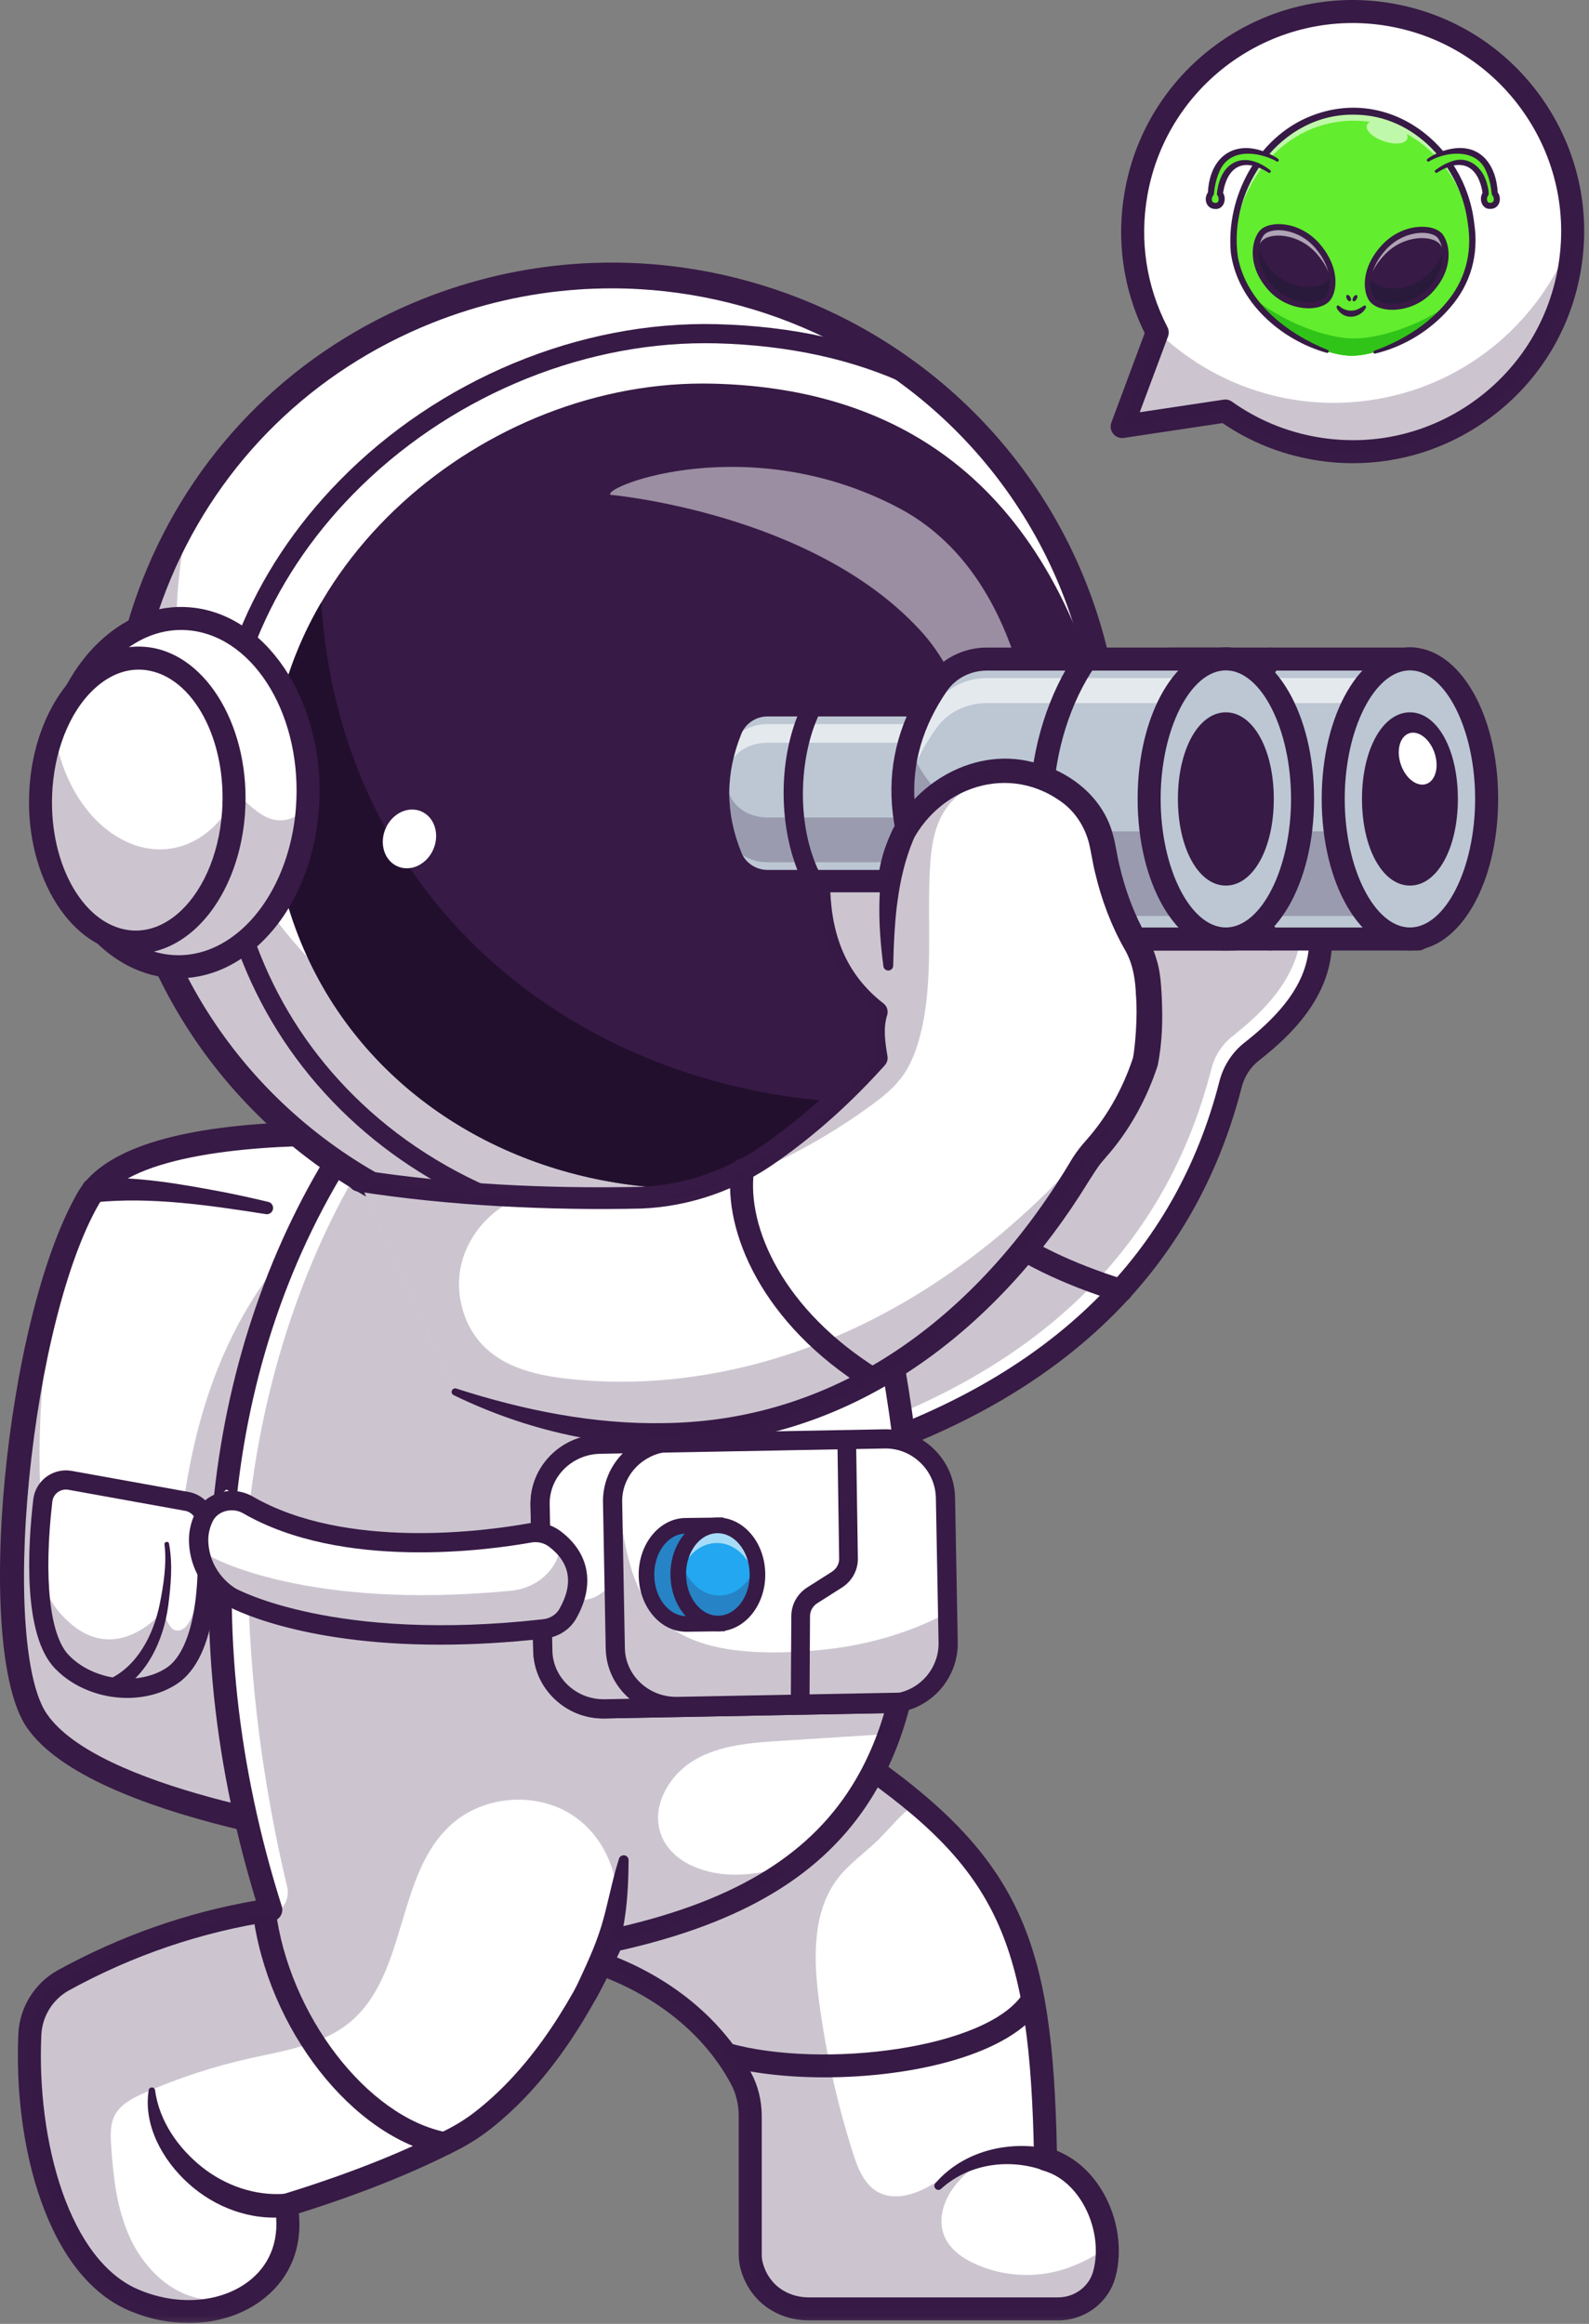 <?xml version="1.0" encoding="UTF-8"?> <svg xmlns="http://www.w3.org/2000/svg" width="292" height="427" viewBox="0 0 292 427" fill="none"><rect x="0" y="0" width="292" height="427" fill="#808080" stroke="none"/><path d="M230.007 193.23C228.09 194.73 226.741 196.844 226.137 199.209C217.678 232.24 194.298 254.995 155.835 267.365L154.637 263.777L147.73 243.042L191.428 168.303H242.178C244.439 178.537 238.788 186.36 230.007 193.23Z" fill="white"></path><path d="M226.48 190.407C224.564 191.912 223.22 194.027 222.611 196.386C214.324 228.751 191.72 251.24 154.637 263.777L147.73 243.042L191.428 168.303H239.085C239.824 177.183 234.439 184.188 226.48 190.407Z" fill="#371A45" fill-opacity="0.25"></path><path d="M155.836 269.48C154.951 269.48 154.128 268.923 153.831 268.037L145.727 243.709C145.534 243.131 145.596 242.501 145.909 241.975L189.607 167.235C189.987 166.59 190.68 166.188 191.43 166.188H242.18C243.169 166.188 244.029 166.881 244.242 167.85C247.102 180.787 238.232 189.48 231.31 194.897C229.789 196.09 228.68 197.808 228.185 199.735C219.565 233.412 195.44 256.845 156.487 269.381C156.273 269.449 156.055 269.48 155.836 269.48ZM150.039 243.282L157.18 264.699C193.492 252.491 215.997 230.287 224.086 198.688C224.81 195.855 226.451 193.329 228.706 191.563C237.742 184.496 241.414 177.907 240.409 170.423H192.643L150.039 243.282Z" fill="#371A45"></path><path d="M206.014 239.251C205.805 239.251 205.597 239.22 205.383 239.158C185.112 232.855 172.264 223.043 166.112 209.163C165.639 208.095 166.118 206.845 167.185 206.371C168.253 205.902 169.503 206.382 169.977 207.449C175.607 220.147 187.602 229.199 206.639 235.116C207.753 235.465 208.378 236.647 208.034 237.762C207.753 238.668 206.915 239.251 206.014 239.251Z" fill="#371A45"></path><path d="M71.21 338.845C71.21 338.845 63.684 337.98 53.679 336.017C51.726 335.621 49.674 335.194 47.57 334.725C47.236 334.663 46.903 334.579 46.57 334.501C45.565 334.272 44.544 334.038 43.518 333.788C28.757 330.194 12.486 324.506 6.763 316.152C-2.597 302.506 3.341 242.616 16.2 220.241C19.585 214.34 28.742 211.256 39.039 209.715C39.106 209.704 39.179 209.699 39.247 209.683C46.804 208.564 54.966 208.277 61.888 208.314C62.497 208.314 63.106 208.319 63.695 208.329C64.882 208.345 66.013 208.376 67.096 208.402C67.94 208.433 68.747 208.454 69.523 208.485C75.044 208.704 78.664 209.053 78.664 209.053L77.945 221.657L77.575 228.084L76.893 240.001L76.684 243.605L71.21 338.845Z" fill="white"></path><path d="M77.938 221.657L77.574 228.079L72.516 316.027L71.204 338.844C71.204 338.844 71.048 338.824 70.746 338.787C70.662 338.777 70.563 338.761 70.454 338.751C70.371 338.74 70.277 338.725 70.178 338.714C70.105 338.709 70.032 338.693 69.959 338.688C69.933 338.683 69.897 338.683 69.871 338.678C69.735 338.657 69.584 338.641 69.428 338.615C69.391 338.615 69.36 338.61 69.318 338.605C69.193 338.584 69.058 338.568 68.907 338.547C68.714 338.527 68.511 338.495 68.298 338.464C68.141 338.438 67.98 338.422 67.818 338.396C67.652 338.37 67.48 338.35 67.308 338.324C67.089 338.292 66.855 338.261 66.621 338.23C66.141 338.157 65.636 338.084 65.1 338.001C64.631 337.933 64.136 337.855 63.615 337.771C63.022 337.672 62.397 337.579 61.751 337.469C59.36 337.074 56.631 336.594 53.678 336.011C53.105 335.896 52.522 335.777 51.933 335.662C51.522 335.579 51.1 335.49 50.678 335.402C49.662 335.188 48.62 334.964 47.568 334.73C31.86 331.225 13.022 325.282 6.766 316.157C-0.942 304.922 1.714 262.329 10.084 235.136C6.115 259.209 6.032 285.48 11.845 293.949C14.72 298.136 20.657 301.667 27.798 304.615C30.834 305.87 34.037 303.261 33.516 300.011C33.511 299.985 33.506 299.959 33.506 299.933C32.574 293.975 32.36 287.261 33.292 279.501C35.292 262.876 40.527 239.245 60.902 222.084C61.381 221.672 68.876 221.636 77.938 221.657Z" fill="#371A45" fill-opacity="0.25"></path><path d="M73.293 341.319L70.954 341.053C68.746 340.798 16.757 334.652 4.928 317.413C-4.894 303.09 0.866 242.465 14.267 219.126C18.538 211.699 30.829 207.392 50.809 206.334C65.257 205.564 78.741 206.824 78.876 206.84L81.007 207.043L73.293 341.319ZM61.09 210.511C44.158 210.511 23.132 212.621 18.121 221.345C12.314 231.449 7.423 250.741 5.361 271.689C3.34 292.136 4.611 309.095 8.595 314.902C17.97 328.569 58.871 334.933 69.126 336.334L76.324 211.079C72.283 210.761 66.928 210.511 61.09 210.511Z" fill="#371A45"></path><path d="M12.873 272.001L34.336 275.871C36.253 276.215 37.696 277.809 37.841 279.751C38.383 286.861 38.774 303.35 31.43 308.022C25.331 311.897 16.237 310.423 11.352 305.329C5.878 299.631 6.951 283.611 7.867 275.72C8.154 273.267 10.445 271.564 12.873 272.001Z" fill="white"></path><path d="M37.84 279.751C38.382 286.861 38.773 303.35 31.429 308.017C25.33 311.897 16.236 310.423 11.346 305.329C7.986 301.819 7.096 294.413 7.122 287.392C7.736 290.965 8.976 293.939 10.684 295.986C20.486 307.715 29.924 296.064 29.924 296.064C29.924 296.064 31.017 299.246 32.127 299.533C36.757 300.741 37.314 285.897 37.424 278.215C37.653 278.684 37.799 279.199 37.84 279.751Z" fill="#371A45" fill-opacity="0.25"></path><path d="M23.387 311.985C18.491 311.985 13.486 310.1 10.08 306.548C4.205 300.428 5.074 284.475 6.116 275.511C6.304 273.86 7.179 272.35 8.512 271.36C9.845 270.371 11.548 269.97 13.184 270.267L34.647 274.136C37.356 274.621 39.392 276.876 39.595 279.616C40.283 288.626 40.252 304.496 32.371 309.506C29.741 311.183 26.585 311.985 23.387 311.985ZM12.106 273.694C11.569 273.694 11.054 273.866 10.611 274.189C10.048 274.61 9.694 275.225 9.616 275.918C7.991 289.918 9.116 300.454 12.621 304.105C17.074 308.746 25.252 309.855 30.481 306.532C35.033 303.636 37.132 293.673 36.085 279.881C36.002 278.741 35.153 277.808 34.022 277.605L12.559 273.735C12.408 273.709 12.257 273.694 12.106 273.694Z" fill="#371A45"></path><path d="M19.887 308.626C25.278 306.194 28.215 300.324 29.356 294.731C30.059 291.194 30.663 287.371 30.231 283.788C30.142 283.272 30.939 283.1 31.059 283.626C31.767 287.434 31.403 291.21 30.919 295.007C30.064 301.418 26.95 308.251 20.882 311.267C19.064 311.991 18.038 309.288 19.887 308.626Z" fill="#371A45"></path><path d="M48.837 223.085C38.546 221.486 27.853 219.866 17.468 220.918C14.551 221.22 13.973 216.986 16.884 216.507C25.223 216.08 33.311 217.574 41.421 219.106C44.061 219.637 46.681 220.205 49.311 220.845C49.926 220.991 50.306 221.611 50.155 222.225C50.014 222.819 49.426 223.194 48.837 223.085Z" fill="#371A45"></path><path d="M202.936 417.871C201.915 421.668 198.363 424.246 194.421 424.246H148.655C145.483 424.246 142.379 422.98 140.332 420.564C139.28 419.324 138.54 417.892 138.113 416.257C137.941 415.605 137.863 414.939 137.863 414.272V388.814C137.863 386.402 137.316 384.017 136.181 381.897C130.775 371.809 121.249 364.689 110.379 360.788V350.918L156.895 322.715C161.223 325.668 165.025 328.496 168.374 331.309C187.374 347.267 191.54 362.569 192.139 396.746C198.79 398.522 203.233 405.798 203.473 412.944C203.535 414.621 203.363 416.283 202.936 417.871Z" fill="white"></path><mask id="mask0_3296_2065" style="mask-type:luminance" maskUnits="userSpaceOnUse" x="107" y="320" width="100" height="107"><path d="M107.555 320.251H206.221V426.86H107.555V320.251Z" fill="white"></path></mask><g mask="url(#mask0_3296_2065)"><path d="M194.423 426.36H148.652C144.725 426.36 141.105 424.746 138.715 421.928C137.46 420.454 136.569 418.725 136.064 416.787C135.855 415.985 135.751 415.141 135.751 414.272V388.813C135.751 386.694 135.257 384.647 134.314 382.897C129.491 373.897 120.736 366.751 109.663 362.782C108.824 362.48 108.262 361.683 108.262 360.787V350.917C108.262 350.178 108.647 349.49 109.283 349.11L155.798 320.907C156.507 320.475 157.402 320.501 158.085 320.97C188.09 341.464 193.423 356.923 194.22 395.209C197.637 396.548 200.611 399.209 202.704 402.839C205.465 407.621 206.314 413.444 204.975 418.417C203.715 423.095 199.376 426.36 194.423 426.36ZM112.491 359.319C123.892 363.74 132.928 371.36 138.043 380.897C139.309 383.261 139.98 385.996 139.98 388.813V414.272C139.98 414.777 140.038 415.266 140.158 415.72C140.507 417.053 141.09 418.188 141.939 419.194C143.522 421.058 145.97 422.131 148.652 422.131H194.423C197.47 422.131 200.132 420.152 200.892 417.319C201.944 413.407 201.251 408.782 199.043 404.954C197.204 401.772 194.559 399.584 191.59 398.792C190.678 398.548 190.038 397.725 190.022 396.782C189.319 356.657 183.382 343.615 156.824 325.23L112.491 352.11V359.319Z" fill="#371A45"></path></g><path d="M192.929 399.245C186.35 396.454 178.361 397.24 172.918 402.199C172.246 402.803 171.278 401.839 171.882 401.162C177.298 394.865 186.439 392.964 194.283 395.235C197.111 396.126 195.725 400.256 192.929 399.245Z" fill="#371A45"></path><path d="M151.525 381.699C144.598 381.699 138.005 380.943 132.833 379.485C131.708 379.173 131.051 378.001 131.369 376.881C131.687 375.756 132.854 375.1 133.979 375.417C151.036 380.214 181.442 376.501 188.025 366.266C188.656 365.282 189.963 365.001 190.947 365.631C191.926 366.261 192.213 367.574 191.577 368.553C185.791 377.553 167.755 381.699 151.525 381.699Z" fill="#371A45"></path><path d="M202.936 417.871C201.915 421.668 198.363 424.246 194.421 424.246H148.655C145.483 424.246 142.379 422.98 140.332 420.564C139.28 419.324 138.54 417.892 138.113 416.257C137.941 415.605 137.863 414.939 137.863 414.272V388.814C137.863 386.402 137.316 384.017 136.181 381.897C130.775 371.809 121.249 364.689 110.379 360.788V350.918L156.895 322.715C161.223 325.668 165.025 328.496 168.374 331.309C165.884 332.98 163.717 335.715 161.556 337.892C159.139 340.319 156.243 342.257 154.118 344.939C149.243 351.116 149.467 359.809 150.499 367.621C151.743 377.069 153.827 386.413 156.702 395.491C157.598 398.319 158.764 401.366 161.358 402.783C164.415 404.454 168.243 403.204 171.238 401.434C174.238 399.673 177.066 397.35 180.509 396.788C178.358 398.564 176.181 400.392 174.686 402.746C173.186 405.1 172.467 408.121 173.473 410.715C174.447 413.23 176.827 414.923 179.29 416.022C183.676 417.991 188.691 418.517 193.389 417.512C197.066 416.72 200.395 415.069 203.473 412.944C203.535 414.621 203.363 416.283 202.936 417.871Z" fill="#371A45" fill-opacity="0.25"></path><path d="M167.043 302.443C166.34 308.37 165.132 313.74 163.423 318.594C159.939 328.469 154.335 336.235 146.454 342.303C137.892 348.891 126.637 353.469 112.491 356.558C111.272 359.251 109.996 361.881 108.647 364.412C103.314 374.495 96.913 383.188 88.751 389.589C86.991 390.975 85.095 392.162 83.106 393.178C73.783 397.959 63.475 401.85 52.579 405.209C53.913 412.553 51.022 418.199 46.085 421.485C40.6 425.146 32.6 425.891 25.095 422.834C10.798 417.235 4.527 394.256 5.486 373.771C5.684 369.626 8.017 365.86 11.652 363.865C23.923 357.12 36.637 352.896 49.762 350.912C42.402 327.699 39.704 305.506 40.658 285.027C40.658 284.964 40.663 284.891 40.668 284.829C42.126 254.376 51.658 227.714 65.975 207.084L71.746 206.766L143.501 202.85L158.303 222.594C166.262 256.631 169.413 282.646 167.043 302.443Z" fill="white"></path><mask id="mask1_3296_2065" style="mask-type:luminance" maskUnits="userSpaceOnUse" x="2" y="200" width="169" height="227"><path d="M2.223 200.251H170.223V426.86H2.223V200.251Z" fill="white"></path></mask><g mask="url(#mask1_3296_2065)"><path d="M34.667 426.85C31.235 426.85 27.688 426.172 24.297 424.792C8.573 418.631 2.428 393.975 3.376 373.672C3.605 368.818 6.386 364.35 10.636 362.011C22.099 355.714 34.329 351.412 47.021 349.219C38.797 322.225 36.407 295.584 39.917 269.99C43.162 246.303 51.573 224.136 64.24 205.876C64.61 205.339 65.209 205.006 65.86 204.969L143.391 200.74C144.099 200.704 144.777 201.016 145.198 201.584L160.001 221.324C160.178 221.558 160.297 221.829 160.365 222.11C173.271 277.308 173.162 309.756 159.995 330.605C151.261 344.443 136.62 353.287 113.98 358.391C107.136 373.251 99.303 384.006 90.058 391.251C88.245 392.672 86.23 393.954 84.073 395.058C75.74 399.329 66.188 403.141 54.922 406.688C55.537 412.943 53.355 418.402 48.678 422.199C44.912 425.266 39.922 426.85 34.667 426.85ZM67.131 209.141C41.047 247.37 35.448 298.745 51.782 350.277C51.964 350.865 51.886 351.511 51.558 352.037C51.235 352.558 50.693 352.917 50.079 353.006C37.016 354.985 24.428 359.261 12.672 365.719C9.704 367.355 7.761 370.475 7.599 373.87C6.693 393.308 12.672 415.693 25.87 420.865C33.063 423.792 40.959 423.027 46.016 418.922C49.902 415.766 51.495 411.032 50.506 405.584C50.313 404.532 50.938 403.501 51.964 403.183C63.74 399.558 73.615 395.672 82.146 391.297C84.063 390.318 85.85 389.183 87.448 387.922C96.344 380.949 103.907 370.407 110.568 355.683C110.844 355.074 111.391 354.631 112.042 354.49C134.094 349.683 148.198 341.376 156.422 328.35C168.886 308.6 168.87 277.23 156.349 223.506L142.495 205.027L67.131 209.141Z" fill="#371A45"></path></g><path d="M81.707 396.007C81.571 396.007 81.436 395.996 81.301 395.965C64.764 392.762 49.129 372.757 46.446 351.376C46.301 350.215 47.123 349.158 48.28 349.012C49.441 348.866 50.498 349.689 50.644 350.85C53.071 370.22 67.483 388.981 82.108 391.814C83.254 392.033 84.004 393.142 83.78 394.293C83.582 395.304 82.696 396.007 81.707 396.007Z" fill="#371A45"></path><path d="M52.804 407.309C46.19 408.152 39.435 405.585 34.591 401.168C29.893 396.923 26.284 390.501 27.33 384.033C27.445 383.387 28.409 383.402 28.487 384.053C29.278 389.772 32.726 394.673 37.117 398.189C41.429 401.6 46.883 403.512 52.362 403.1C55.101 402.939 55.523 406.892 52.804 407.309Z" fill="#371A45"></path><path d="M105.857 365.146C107.581 361.386 109.321 357.818 110.513 353.891C111.722 349.912 112.404 345.756 113.701 341.693C113.899 340.579 115.493 340.657 115.513 341.808C115.467 348.271 115.013 355.219 112.373 361.344C111.529 363.422 110.529 365.422 109.456 367.365C108.899 368.381 107.618 368.751 106.602 368.193C105.487 367.584 105.232 366.188 105.857 365.146Z" fill="#371A45"></path><path d="M114.753 282.329C114.393 283.824 113.94 285.413 112.753 286.47C111.664 287.439 110.128 287.793 108.664 288.1C96.315 290.663 83.602 292.21 71.008 291.043C62.029 290.215 53.075 287.923 45.133 283.908C47.419 253.428 57.107 226.98 71.055 206.736L76.419 206.59C83.435 207.215 90.393 208.402 97.206 210.126C98.06 210.34 98.987 210.605 99.523 211.283C100.326 212.293 99.914 213.73 99.43 214.908C97.456 219.72 94.779 224.34 93.872 229.434C92.961 234.533 94.289 240.449 98.805 243.35C100.924 244.715 103.508 245.267 106.034 245.678C109.878 246.298 113.763 246.663 117.659 246.762C118.57 258.668 117.591 270.699 114.753 282.329Z" fill="#371A45" fill-opacity="0.25"></path><path d="M121.43 336.985C123.242 342.053 129.232 344.366 134.607 344.454C138.727 344.522 142.852 343.636 146.581 341.902C146.654 342.022 146.633 341.991 146.706 342.11C138.112 348.803 126.773 353.444 112.492 356.558C111.268 359.251 109.997 361.886 108.648 364.412C110.003 360.834 111.362 357.251 112.716 353.662L112.44 354.933C115.117 347.324 112.029 338.084 105.32 333.61C98.607 329.142 88.893 329.855 82.909 335.261C72.659 344.506 74.935 362.772 64.299 371.574C59.19 375.798 52.242 376.787 45.768 378.241C39.154 379.73 32.68 381.855 26.471 384.579C24.357 385.511 22.138 386.647 21.081 388.699C20.232 390.35 20.305 392.308 20.424 394.173C20.799 399.881 21.43 405.694 23.773 410.918C26.112 416.142 30.419 420.767 35.966 422.168C39.398 423.043 42.794 422.642 46.081 421.491C40.596 425.152 32.596 425.897 25.091 422.84C10.794 417.241 4.523 394.261 5.482 373.777C5.68 369.631 8.013 365.871 11.648 363.871C18.596 360.063 23.841 356.662 34.456 354.319C38.268 353.475 43.175 352.584 49.003 352.017C51.607 351.756 53.372 349.246 52.768 346.699C48.425 328.48 45.732 308.923 45.529 288.168C45.513 286.517 45.518 284.871 45.529 283.235C56.31 289.084 65.232 290.433 71.555 290.517C83.227 290.678 114.461 288.34 114.461 288.34C116.268 288.256 118.299 288.272 119.576 289.553C121.034 291.017 120.815 293.496 121.935 295.235C123.31 297.371 126.19 297.803 128.721 298.027C139.914 299.022 151.117 300.017 162.305 301.017C163.961 301.168 165.815 301.433 167.044 302.449C166.336 308.376 165.133 313.746 163.419 318.6C156.758 319.032 150.091 319.449 143.43 319.876C138.018 320.215 132.378 320.631 127.685 323.355C122.992 326.079 119.602 331.871 121.43 336.985Z" fill="#371A45" fill-opacity="0.25"></path><path d="M163.231 313.017L111.158 313.985C104.997 314.105 99.861 309.308 99.747 303.324L99.252 276.449C99.153 271.209 102.939 266.735 108.023 265.626C108.747 265.465 109.491 265.381 110.262 265.366L162.325 264.392C168.491 264.277 173.632 269.074 173.736 275.058L174.132 296.345L174.241 301.933C174.351 307.918 169.393 312.897 163.231 313.017Z" fill="white"></path><path d="M163.333 313.033L110.885 314.012C104.676 314.132 99.499 309.298 99.39 303.272L98.885 276.22C98.786 270.944 102.603 266.439 107.723 265.324C110.739 267.184 112.65 268.376 112.65 268.376C115.609 290.048 114.926 306.168 149.64 303.283C161.614 302.288 169.577 298.725 174.317 296.246L174.421 301.876C174.536 307.902 169.541 312.918 163.333 313.033Z" fill="#371A45" fill-opacity="0.25"></path><path d="M110.782 315.756C107.464 315.756 104.324 314.485 101.912 312.162C99.444 309.782 98.048 306.595 97.985 303.188L97.49 276.652C97.36 269.59 102.996 263.741 110.053 263.605L162.464 262.626C165.881 262.553 169.11 263.84 171.579 266.22C174.048 268.6 175.438 271.787 175.506 275.194L175.996 301.73C176.126 308.793 170.49 314.642 163.433 314.777L111.022 315.756C110.944 315.756 110.86 315.756 110.782 315.756ZM162.704 266.147C162.647 266.147 162.589 266.147 162.532 266.152L110.121 267.131C105.006 267.225 100.923 271.47 101.017 276.584L101.506 303.121C101.553 305.59 102.563 307.902 104.355 309.626C106.147 311.35 108.49 312.272 110.959 312.23L163.371 311.251C168.485 311.157 172.569 306.912 172.475 301.798L171.98 275.261C171.933 272.793 170.923 270.48 169.131 268.756C167.381 267.069 165.105 266.147 162.704 266.147Z" fill="#371A45"></path><path d="M165.314 312.777C164.643 312.928 163.95 313.006 163.231 313.017L111.158 313.991C106.643 314.069 102.679 311.522 100.84 307.787C100.169 306.433 99.783 304.923 99.757 303.324L99.528 291.386L99.455 287.444L99.252 276.449C99.137 270.465 104.101 265.485 110.262 265.366L121.512 265.157C116.346 266.204 112.481 270.709 112.575 276.001L112.835 290.522L113.07 302.886C113.179 308.86 118.32 313.668 124.481 313.553L165.314 312.777Z" fill="white"></path><path d="M165.316 312.777C164.645 312.928 163.952 313.006 163.233 313.016L111.16 313.99C104.999 314.105 99.863 309.308 99.759 303.324L99.457 287.443C100.816 290.225 103.233 293.626 107.004 293.917C109.077 294.079 111.082 292.6 112.837 290.521L113.072 302.886C113.181 308.86 118.322 313.667 124.483 313.553L165.316 312.777Z" fill="#371A45" fill-opacity="0.25"></path><path d="M110.933 315.756C107.511 315.756 104.293 314.459 101.834 312.095C99.412 309.761 98.048 306.657 97.985 303.355L97.491 276.48C97.355 269.517 103.069 263.741 110.225 263.6L121.475 263.392L121.86 266.881C117.418 267.782 114.251 271.605 114.334 275.975L114.829 302.85C114.876 305.209 115.855 307.433 117.6 309.116C119.439 310.886 121.86 311.824 124.444 311.787L165.282 311.017L165.683 314.506C164.886 314.673 164.069 314.767 163.251 314.777L111.194 315.751C111.105 315.756 111.017 315.756 110.933 315.756ZM114.439 267.048L110.293 267.126C105.079 267.225 100.918 271.392 101.011 276.412L101.511 303.293C101.553 305.652 102.538 307.876 104.282 309.558C106.121 311.329 108.527 312.267 111.126 312.23L115.694 312.142C115.511 311.985 115.329 311.824 115.157 311.652C112.735 309.319 111.371 306.215 111.308 302.918L110.808 276.043C110.746 272.595 112.121 269.397 114.439 267.048Z" fill="#371A45"></path><path d="M133.355 289.277C133.365 290.272 132.027 298.313 132.027 298.313C132.027 298.313 129.407 298.35 126.188 298.392C122.173 298.444 118.86 294.449 118.798 289.47C118.735 284.491 121.944 280.407 125.959 280.355C128.673 280.324 131.798 280.282 131.798 280.282C131.798 280.282 133.334 287.657 133.355 289.277Z" fill="#22A7F0"></path><path d="M133.355 289.277C133.365 290.272 132.027 298.313 132.027 298.313C132.027 298.313 129.407 298.35 126.188 298.392C122.173 298.444 118.86 294.449 118.798 289.47C118.735 284.491 121.944 280.407 125.959 280.355C128.673 280.324 131.798 280.282 131.798 280.282C131.798 280.282 133.334 287.657 133.355 289.277Z" fill="#371A45" fill-opacity="0.25"></path><path d="M126.113 299.824C123.764 299.824 121.566 298.73 119.91 296.73C118.306 294.792 117.405 292.225 117.368 289.485C117.295 283.725 121.144 278.985 125.946 278.923L132.962 278.834L133.207 279.99C133.363 280.761 134.769 287.553 134.79 289.261C134.8 290.303 133.764 296.636 133.441 298.553L133.243 299.73L126.212 299.824C126.175 299.824 126.144 299.824 126.113 299.824ZM130.639 281.725L125.983 281.787C122.759 281.829 120.175 285.266 120.228 289.449C120.254 291.532 120.925 293.469 122.113 294.902C123.228 296.245 124.655 296.964 126.17 296.959L130.811 296.896C131.384 293.402 131.92 289.85 131.925 289.292C131.915 288.35 131.202 284.542 130.639 281.725Z" fill="#371A45"></path><path d="M139.192 289.204C139.197 289.798 139.155 290.381 139.072 290.965C138.983 291.548 138.853 292.11 138.676 292.662C138.499 293.209 138.28 293.73 138.025 294.23C137.765 294.725 137.468 295.183 137.134 295.605C136.801 296.027 136.436 296.407 136.041 296.741C135.65 297.074 135.233 297.355 134.796 297.59C134.353 297.819 133.9 297.996 133.436 298.116C132.968 298.235 132.494 298.298 132.015 298.308C131.541 298.314 131.067 298.261 130.593 298.147C130.124 298.037 129.666 297.876 129.223 297.652C128.78 297.433 128.358 297.157 127.957 296.834C127.556 296.511 127.181 296.142 126.838 295.725C126.494 295.308 126.186 294.86 125.916 294.371C125.645 293.881 125.416 293.366 125.228 292.819C125.035 292.272 124.895 291.709 124.791 291.131C124.692 290.553 124.64 289.965 124.634 289.376C124.624 288.782 124.666 288.194 124.749 287.616C124.838 287.032 124.968 286.465 125.145 285.918C125.322 285.366 125.541 284.845 125.801 284.35C126.061 283.855 126.358 283.397 126.692 282.975C127.025 282.553 127.384 282.173 127.78 281.84C128.171 281.506 128.588 281.225 129.03 280.991C129.468 280.761 129.921 280.584 130.39 280.465C130.853 280.34 131.327 280.277 131.806 280.272C132.285 280.267 132.759 280.319 133.228 280.428C133.697 280.537 134.155 280.704 134.598 280.928C135.046 281.147 135.468 281.423 135.869 281.746C136.27 282.069 136.64 282.439 136.983 282.855C137.327 283.267 137.634 283.72 137.905 284.209C138.176 284.699 138.405 285.215 138.598 285.761C138.785 286.303 138.931 286.866 139.03 287.449C139.129 288.027 139.181 288.61 139.192 289.204Z" fill="#22A7F0"></path><path d="M124.637 289.396C124.695 294.37 128.007 298.37 132.028 298.318C136.054 298.266 139.262 294.183 139.195 289.199C139.184 288.527 139.116 287.87 138.991 287.235C138.002 290.673 135.366 293.141 132.247 293.178C128.773 293.225 125.825 290.251 125.054 286.225C124.767 287.214 124.627 288.282 124.637 289.396Z" fill="#371A45" fill-opacity="0.25"></path><path d="M124.638 289.397C124.638 289.73 124.658 290.069 124.7 290.397C125.445 286.485 128.268 283.563 131.664 283.516C135.408 283.47 138.544 286.938 138.992 291.444C139.132 290.72 139.2 289.975 139.195 289.199C139.132 284.225 135.825 280.225 131.804 280.277C127.783 280.334 124.575 284.412 124.638 289.397Z" fill="white" fill-opacity="0.6"></path><path d="M131.949 299.746C129.6 299.746 127.402 298.652 125.746 296.657C124.142 294.72 123.241 292.147 123.204 289.412C123.131 283.647 126.98 278.912 131.782 278.85C134.152 278.792 136.402 279.917 138.084 281.938C139.689 283.876 140.59 286.449 140.626 289.183C140.699 294.943 136.85 299.683 132.048 299.746C132.011 299.746 131.98 299.746 131.949 299.746ZM131.876 281.714C131.86 281.714 131.84 281.714 131.819 281.714C128.595 281.756 126.011 285.193 126.069 289.376C126.095 291.459 126.761 293.391 127.949 294.829C129.048 296.157 130.47 296.881 131.949 296.881C131.97 296.881 131.991 296.881 132.011 296.881C135.235 296.839 137.814 293.402 137.761 289.22C137.735 287.136 137.069 285.204 135.881 283.766C134.777 282.438 133.36 281.714 131.876 281.714Z" fill="#371A45"></path><path d="M147.039 314.844C147.034 314.844 147.034 314.844 147.029 314.844C146.081 314.839 145.315 314.063 145.32 313.115L145.414 296.923C145.43 294.798 146.523 292.839 148.346 291.678L152.872 288.803C153.721 288.261 154.221 287.36 154.206 286.386L153.883 264.563C153.867 263.61 154.622 262.829 155.576 262.818C155.581 262.818 155.591 262.818 155.596 262.818C156.534 262.818 157.305 263.568 157.315 264.511L157.643 286.334C157.675 288.511 156.581 290.516 154.716 291.704L150.185 294.584C149.357 295.11 148.857 295.995 148.852 296.943L148.758 313.136C148.753 314.079 147.987 314.844 147.039 314.844Z" fill="#371A45"></path><path d="M41.648 273.684C41.648 273.684 36.148 277.34 36.518 283.314C36.945 290.22 42.487 293.225 42.487 293.225C42.487 293.225 61.351 303.991 102.643 298.751C102.643 298.751 112.299 287.861 99.549 281.017C99.549 281.017 62.106 289.392 41.648 273.684Z" fill="white"></path><path d="M35.669 283.23C35.664 283.23 35.669 283.23 35.664 283.23C36.034 290.283 41.69 293.345 41.69 293.345C41.69 293.345 60.69 304.184 102.284 298.913C102.284 298.913 109.716 290.533 103.008 283.824C103.003 283.866 103.003 283.908 102.997 283.949C102.565 288.34 98.732 291.814 93.982 292.277C56.232 295.96 38.914 286.085 38.914 286.085C38.914 286.085 37.242 285.184 35.669 283.23Z" fill="#371A45" fill-opacity="0.25"></path><path d="M80.827 302.198C54.598 302.198 42.223 295.344 41.603 294.99C41.374 294.87 35.223 291.448 34.738 283.646C34.624 281.704 35.009 279.797 35.895 277.974C36.754 276.204 38.317 274.902 40.285 274.297C42.353 273.662 44.603 273.912 46.452 274.98C63.634 284.902 89.488 281.277 97.004 279.928C99.129 279.547 101.327 280.068 103.025 281.355C108.353 285.386 109.389 291.24 105.869 297.422C104.728 299.428 102.608 300.787 100.202 301.063C93.056 301.865 86.603 302.198 80.827 302.198ZM42.587 277.506C42.166 277.506 41.738 277.568 41.327 277.693C40.306 278.006 39.514 278.657 39.093 279.527C38.473 280.792 38.207 282.105 38.285 283.428C38.645 289.214 43.145 291.782 43.337 291.891C43.535 292 61.514 301.855 99.801 297.527C101.082 297.381 102.197 296.683 102.78 295.662C105.431 291.006 104.791 287.146 100.884 284.188C99.973 283.495 98.785 283.219 97.629 283.428C89.817 284.829 62.9 288.579 44.676 278.058C44.041 277.693 43.322 277.506 42.587 277.506Z" fill="#371A45"></path><path d="M192.013 184.428C184.596 197.433 173.851 208.642 160.351 216.704C157.596 218.345 154.742 219.861 151.773 221.225C150.331 221.897 148.851 222.527 147.346 223.131C142.815 224.939 138.216 226.355 133.591 227.397C129.607 228.303 125.596 228.923 121.596 229.282C116.768 229.72 111.95 229.756 107.18 229.428C105.445 229.303 103.716 229.131 101.992 228.918C70.497 224.913 41.961 204.699 29.075 173.574C10.081 127.736 32.258 75.6 78.581 57.121C87.508 53.574 96.685 51.512 105.81 50.861C106.877 50.772 107.95 50.72 109.023 50.683C111.888 50.574 114.747 50.6 117.586 50.762C124.154 51.137 130.633 52.22 136.898 53.959C143.169 55.689 149.242 58.084 154.992 61.084C156.815 62.038 158.617 63.048 160.377 64.126C163.023 65.746 165.591 67.491 168.07 69.381C180.435 78.767 190.534 91.407 196.857 106.683C207.784 133.048 205.086 161.496 192.013 184.428Z" fill="white"></path><path d="M113.499 229.954C111.39 229.954 109.275 229.881 107.166 229.736C105.426 229.611 103.676 229.439 101.957 229.22C69.285 225.064 41.254 203.788 28.791 173.694C19.613 151.532 19.671 127.209 28.952 105.199C38.311 83.017 55.895 65.84 78.468 56.834C87.275 53.329 96.468 51.215 105.791 50.548C106.811 50.47 107.869 50.407 109.015 50.371C111.874 50.262 114.765 50.288 117.608 50.449C124.129 50.824 130.65 51.902 136.983 53.657C143.259 55.387 149.364 57.793 155.134 60.808C156.983 61.772 158.806 62.798 160.541 63.861C163.244 65.517 165.837 67.288 168.254 69.131C181.03 78.824 191.015 91.767 197.14 106.558C207.739 132.131 205.962 160.569 192.28 184.579C184.692 197.887 173.707 209.084 160.509 216.965C157.718 218.631 154.817 220.157 151.9 221.501C150.567 222.121 149.114 222.746 147.462 223.413C142.978 225.204 138.332 226.642 133.66 227.694C129.744 228.584 125.697 229.22 121.624 229.584C118.942 229.829 116.223 229.954 113.499 229.954ZM112.483 50.923C111.332 50.923 110.181 50.944 109.035 50.991C107.895 51.027 106.848 51.084 105.837 51.163C96.572 51.824 87.442 53.923 78.697 57.407C56.275 66.35 38.811 83.407 29.52 105.439C20.301 127.293 20.244 151.449 29.358 173.454C41.733 203.35 69.582 224.48 102.035 228.611C103.744 228.824 105.483 228.996 107.207 229.121C112.009 229.454 116.843 229.402 121.572 228.975C125.614 228.616 129.634 227.98 133.525 227.1C138.166 226.053 142.78 224.621 147.239 222.85C148.874 222.183 150.317 221.564 151.645 220.949C154.541 219.611 157.421 218.095 160.192 216.439C173.296 208.616 184.207 197.496 191.744 184.277C205.332 160.439 207.093 132.194 196.572 106.798C190.494 92.105 180.572 79.251 167.884 69.626C165.483 67.793 162.905 66.032 160.218 64.387C158.494 63.334 156.686 62.314 154.848 61.355C149.114 58.361 143.051 55.975 136.817 54.251C130.53 52.506 124.051 51.439 117.567 51.069C115.89 50.97 114.186 50.923 112.483 50.923Z" fill="#371A45"></path><path d="M29.076 173.574C41.956 204.699 70.497 224.912 101.992 228.918C103.716 229.131 105.445 229.303 107.18 229.428C111.95 229.756 116.768 229.715 121.596 229.287C125.591 228.923 129.607 228.308 133.586 227.402C138.216 226.36 142.81 224.944 147.352 223.136C148.846 222.522 150.325 221.897 151.773 221.23C154.742 219.86 157.596 218.345 160.352 216.704C173.846 208.647 184.596 197.438 192.013 184.428C196.086 177.287 199.154 169.6 201.112 161.616C193.753 173.866 183.378 184.418 170.497 192.105C167.747 193.756 164.888 195.261 161.919 196.631C160.482 197.298 159.003 197.928 157.497 198.537C152.961 200.345 148.367 201.761 143.742 202.803C139.753 203.709 135.747 204.329 131.747 204.688C126.919 205.121 122.096 205.162 117.336 204.829C115.591 204.704 113.867 204.532 112.143 204.319C80.648 200.313 52.112 180.1 39.221 148.975C31.701 130.819 30.643 111.673 34.977 94.032C20.997 117.261 17.862 146.517 29.076 173.574Z" fill="#371A45" fill-opacity="0.25"></path><path d="M113.499 232.011C111.343 232.011 109.176 231.938 107.02 231.787C105.244 231.662 103.457 231.485 101.702 231.266C68.296 227.016 39.629 205.256 26.89 174.48C17.494 151.808 17.556 126.917 27.056 104.396C36.629 81.698 54.619 64.131 77.707 54.922C86.713 51.339 96.114 49.178 105.645 48.495C106.681 48.412 107.77 48.349 108.947 48.313C111.858 48.204 114.817 48.23 117.723 48.396C124.395 48.771 131.061 49.876 137.535 51.672C143.942 53.443 150.186 55.901 156.088 58.98C157.978 59.969 159.838 61.021 161.614 62.105C164.379 63.797 167.035 65.61 169.504 67.495C182.567 77.407 192.78 90.641 199.046 105.771C209.884 131.938 208.072 161.037 194.067 185.599C186.306 199.219 175.067 210.678 161.567 218.735C158.707 220.443 155.749 222 152.765 223.375C151.405 224.006 149.921 224.646 148.239 225.329C143.64 227.162 138.89 228.631 134.114 229.709C130.114 230.615 125.973 231.266 121.811 231.641C119.067 231.886 116.285 232.011 113.499 232.011ZM112.483 52.985C111.358 52.985 110.233 53.006 109.114 53.047C107.994 53.084 106.983 53.136 106.004 53.219C96.931 53.865 88.009 55.917 79.457 59.318C57.556 68.053 40.494 84.719 31.416 106.24C22.416 127.584 22.358 151.178 31.259 172.667C43.353 201.881 70.572 222.532 102.291 226.568C103.963 226.777 105.666 226.943 107.353 227.068C112.041 227.391 116.765 227.339 121.384 226.922C125.338 226.568 129.27 225.954 133.067 225.089C137.608 224.068 142.119 222.667 146.473 220.933C148.072 220.287 149.483 219.678 150.78 219.079C153.619 217.766 156.431 216.287 159.14 214.667C171.936 207.027 182.598 196.162 189.957 183.256C203.228 159.969 204.952 132.391 194.671 107.584C188.728 93.23 179.035 80.672 166.64 71.266C164.291 69.474 161.77 67.751 159.145 66.146C157.463 65.115 155.697 64.115 153.895 63.183C148.291 60.256 142.364 57.917 136.27 56.24C130.119 54.532 123.791 53.485 117.452 53.126C115.811 53.032 114.15 52.985 112.483 52.985Z" fill="#371A45"></path><path d="M113.499 231.762C111.348 231.762 109.192 231.689 107.041 231.538C105.265 231.413 103.483 231.236 101.733 231.017C68.416 226.778 39.832 205.08 27.124 174.382C17.754 151.778 17.817 126.955 27.291 104.496C36.837 81.861 54.775 64.34 77.801 55.158C86.785 51.58 96.155 49.429 105.66 48.746C106.697 48.663 107.78 48.606 108.957 48.569C111.864 48.46 114.811 48.486 117.707 48.647C124.364 49.028 131.009 50.127 137.468 51.918C143.864 53.684 150.088 56.137 155.968 59.205C157.858 60.189 159.713 61.236 161.483 62.319C164.239 64.007 166.884 65.814 169.353 67.699C182.374 77.58 192.567 90.783 198.811 105.871C209.624 131.965 207.811 160.981 193.848 185.475C186.108 199.059 174.9 210.481 161.436 218.522C158.588 220.22 155.634 221.778 152.66 223.147C151.301 223.778 149.822 224.413 148.145 225.095C143.561 226.923 138.822 228.392 134.056 229.46C130.067 230.371 125.936 231.017 121.785 231.392C119.051 231.637 116.28 231.762 113.499 231.762ZM112.483 52.731C111.358 52.731 110.228 52.757 109.103 52.798C107.983 52.835 106.968 52.887 105.983 52.965C96.89 53.616 87.942 55.673 79.364 59.09C57.4 67.845 40.291 84.559 31.186 106.142C22.155 127.548 22.098 151.21 31.03 172.767C43.155 202.059 70.452 222.772 102.259 226.819C103.936 227.028 105.645 227.199 107.338 227.319C112.035 227.642 116.775 227.595 121.41 227.179C125.374 226.819 129.317 226.205 133.124 225.335C137.681 224.314 142.202 222.913 146.567 221.168C148.171 220.522 149.588 219.913 150.884 219.309C153.733 217.996 156.551 216.512 159.27 214.887C172.108 207.225 182.796 196.33 190.176 183.382C203.489 160.033 205.213 132.371 194.905 107.491C188.947 93.095 179.228 80.501 166.796 71.069C164.436 69.267 161.91 67.543 159.28 65.934C157.593 64.897 155.822 63.897 154.015 62.96C148.395 60.022 142.452 57.684 136.343 55.996C130.171 54.288 123.822 53.236 117.473 52.871C115.822 52.778 114.155 52.731 112.483 52.731Z" fill="#371A45"></path><path d="M178.143 202.745C124.482 238.292 52.628 210.704 49.758 147.407C47.81 104.339 89.013 69.454 131.029 70.495C161.607 71.251 191.201 85.198 203.263 132.355C203.263 132.355 205.341 154.027 199.185 168.303C193.034 182.579 184.602 195.422 184.602 195.422L178.143 202.745Z" fill="#371A45"></path><path d="M49.758 147.407C52.627 210.704 124.487 238.287 178.143 202.745L179.45 201.261C120.856 210.365 63.138 174.646 59.033 110.693C52.664 121.605 49.158 134.115 49.758 147.407Z" fill="#220F2D"></path><path d="M127.201 229.37C104.014 229.37 81.868 221.292 65.623 206.745C48.93 191.792 39.54 171.428 38.467 147.855C37.488 126.214 45.982 105.068 62.394 88.313C80.633 69.688 106.514 58.949 131.618 59.563C145.571 59.907 158.092 62.678 168.826 67.787L168.988 67.865L169.133 67.975C182.113 77.823 192.264 90.975 198.482 106.006C209.253 132.001 207.451 160.902 193.54 185.303C185.831 198.829 174.665 210.209 161.253 218.219C158.415 219.912 155.472 221.459 152.508 222.829C151.154 223.454 149.685 224.089 148.008 224.766C143.446 226.589 138.727 228.053 133.977 229.12L133.706 229.157C131.534 229.297 129.357 229.37 127.201 229.37ZM129.54 63.063C106.019 63.063 81.998 73.334 64.909 90.777C49.191 106.829 41.05 127.042 41.988 147.693C43.014 170.297 51.998 189.813 67.977 204.12C84.998 219.365 108.816 227.209 133.342 225.646C137.863 224.62 142.357 223.225 146.696 221.495C148.305 220.844 149.727 220.23 151.029 219.626C153.889 218.313 156.717 216.818 159.446 215.188C172.337 207.495 183.066 196.553 190.477 183.553C203.847 160.105 205.576 132.334 195.227 107.355C189.269 92.954 179.561 80.35 167.149 70.891C156.899 66.042 144.915 63.417 131.529 63.084C130.868 63.068 130.201 63.063 129.54 63.063Z" fill="#371A45"></path><path d="M9.619 142.652C8.26 160.24 17.65 175.845 30.598 177.496C43.541 179.142 55.135 166.214 56.489 148.621C56.499 148.511 56.505 148.397 56.51 148.282C57.728 130.829 48.364 115.412 35.51 113.777C25.515 112.501 16.317 119.928 12.025 131.48C10.765 134.886 9.926 138.647 9.619 142.652Z" fill="white"></path><path d="M9.619 142.652C8.26 160.241 17.65 175.845 30.598 177.496C43.541 179.142 55.135 166.215 56.489 148.621C56.499 148.512 56.505 148.397 56.51 148.283C54.947 149.908 52.598 151.402 49.64 150.423C44.468 148.699 35.906 136.184 35.906 136.184C35.906 136.184 25.567 134.079 12.025 131.48C10.765 134.887 9.926 138.647 9.619 142.652Z" fill="#371A45" fill-opacity="0.25"></path><path d="M32.85 179.751C32.012 179.751 31.168 179.699 30.324 179.59C16.303 177.803 6.064 161.163 7.507 142.491C8.335 131.704 12.809 122.267 19.767 116.595C24.595 112.663 30.132 110.965 35.772 111.683C49.798 113.465 60.038 130.11 58.595 148.782C57.767 159.569 53.293 169.006 46.335 174.678C42.225 178.022 37.611 179.751 32.85 179.751ZM11.72 142.814C10.449 159.272 19.038 173.887 30.861 175.392C35.324 175.959 39.757 174.579 43.663 171.397C49.642 166.527 53.647 157.949 54.376 148.459C55.647 131.996 47.064 117.381 35.241 115.876C30.772 115.308 26.345 116.689 22.439 119.871C16.46 124.746 12.455 133.319 11.72 142.814Z" fill="#371A45"></path><path d="M44.467 147.314C44.483 148.147 44.467 148.975 44.42 149.803C44.374 150.637 44.301 151.46 44.191 152.277C44.082 153.095 43.947 153.902 43.78 154.704C43.613 155.501 43.415 156.288 43.191 157.059C42.962 157.835 42.712 158.59 42.426 159.329C42.145 160.069 41.837 160.788 41.499 161.486C41.165 162.184 40.801 162.855 40.415 163.506C40.03 164.157 39.618 164.782 39.186 165.381C38.754 165.975 38.301 166.543 37.822 167.079C37.348 167.616 36.853 168.121 36.337 168.595C35.827 169.064 35.295 169.501 34.749 169.902C34.202 170.309 33.639 170.673 33.066 171.001C32.488 171.335 31.905 171.621 31.306 171.876C30.712 172.131 30.108 172.345 29.493 172.517C28.879 172.689 28.259 172.824 27.634 172.918C27.014 173.012 26.384 173.064 25.759 173.074C25.129 173.09 24.504 173.059 23.874 172.991C23.249 172.918 22.624 172.809 22.004 172.657C21.384 172.506 20.775 172.319 20.165 172.09C19.561 171.855 18.962 171.59 18.379 171.282C17.79 170.975 17.217 170.631 16.655 170.251C16.092 169.866 15.546 169.449 15.014 168.996C14.483 168.548 13.967 168.059 13.473 167.543C12.978 167.022 12.504 166.475 12.046 165.897C11.592 165.314 11.16 164.71 10.749 164.074C10.337 163.439 9.952 162.777 9.587 162.09C9.223 161.407 8.889 160.699 8.577 159.975C8.269 159.246 7.983 158.501 7.728 157.736C7.473 156.97 7.249 156.194 7.051 155.402C6.853 154.611 6.686 153.803 6.546 152.991C6.41 152.178 6.301 151.361 6.223 150.532C6.144 149.704 6.103 148.876 6.087 148.043C6.066 147.215 6.082 146.381 6.129 145.553C6.176 144.725 6.254 143.902 6.358 143.085C6.467 142.267 6.603 141.454 6.769 140.657C6.936 139.855 7.134 139.069 7.363 138.298C7.587 137.522 7.842 136.767 8.124 136.027C8.405 135.288 8.712 134.569 9.051 133.871C9.389 133.173 9.749 132.501 10.134 131.85C10.52 131.199 10.931 130.574 11.363 129.98C11.796 129.381 12.254 128.814 12.728 128.277C13.202 127.741 13.697 127.236 14.212 126.767C14.728 126.293 15.259 125.855 15.806 125.454C16.348 125.053 16.91 124.684 17.483 124.355C18.061 124.027 18.645 123.736 19.243 123.48C19.837 123.23 20.447 123.017 21.056 122.84C21.671 122.668 22.29 122.532 22.915 122.439C23.54 122.35 24.165 122.293 24.79 122.282C25.421 122.272 26.051 122.298 26.676 122.371C27.301 122.439 27.926 122.548 28.546 122.699C29.165 122.85 29.78 123.043 30.384 123.272C30.988 123.501 31.587 123.767 32.176 124.074C32.759 124.381 33.332 124.73 33.895 125.111C34.457 125.491 35.004 125.907 35.535 126.361C36.066 126.814 36.582 127.298 37.077 127.814C37.572 128.335 38.051 128.881 38.504 129.465C38.957 130.043 39.395 130.652 39.806 131.288C40.212 131.923 40.603 132.579 40.962 133.267C41.327 133.949 41.66 134.657 41.973 135.387C42.285 136.116 42.566 136.861 42.822 137.621C43.077 138.387 43.301 139.168 43.499 139.96C43.697 140.751 43.863 141.553 44.004 142.366C44.139 143.178 44.249 144.001 44.327 144.829C44.405 145.652 44.452 146.48 44.467 147.314Z" fill="white"></path><path d="M25.465 173.418C23.111 173.418 20.767 172.845 18.502 171.709C12.882 168.886 8.585 162.949 6.726 155.423C3.387 141.928 8.965 127.459 19.158 123.173C23.408 121.386 27.861 121.553 32.049 123.652C37.668 126.475 41.96 132.412 43.825 139.938C47.163 153.438 41.585 167.907 31.387 172.188C29.439 173.011 27.45 173.418 25.465 173.418ZM25.08 122.589C23.179 122.589 21.267 122.98 19.403 123.761C9.486 127.928 4.075 142.063 7.34 155.272C9.158 162.616 13.33 168.397 18.783 171.136C22.793 173.152 27.069 173.313 31.137 171.605C41.054 167.433 46.465 153.298 43.2 140.095C41.387 132.746 37.215 126.964 31.762 124.225C29.585 123.136 27.335 122.589 25.08 122.589Z" fill="#371A45"></path><path d="M42.531 159.865C44.072 155.313 44.353 150.313 43.577 145.537C39.166 155.626 29.27 159.089 20.65 153.183C15.083 149.376 11.333 142.521 10.13 135.131C9.848 135.761 9.593 136.433 9.359 137.126C5.432 148.725 9.676 163.225 18.838 169.501C27.999 175.782 38.609 171.464 42.531 159.865Z" fill="#371A45" fill-opacity="0.25"></path><path d="M24.993 175.225C24.347 175.225 23.696 175.178 23.045 175.09C12.207 173.626 4.306 159.887 5.436 144.465C6.102 135.319 9.858 127.137 15.477 122.574C19.108 119.626 23.233 118.371 27.41 118.939C38.248 120.402 46.144 134.142 45.019 149.564C44.347 158.71 40.592 166.892 34.972 171.454C31.91 173.939 28.493 175.225 24.993 175.225ZM9.649 144.777C8.686 158.006 14.946 169.73 23.608 170.897C26.597 171.303 29.608 170.361 32.306 168.173C37.04 164.329 40.212 157.256 40.8 149.251C41.769 136.022 35.504 124.303 26.842 123.131C23.847 122.725 20.842 123.668 18.144 125.861C13.41 129.699 10.238 136.772 9.649 144.777Z" fill="#371A45"></path><path d="M112.149 90.918C112.149 90.918 149.039 94.162 168.94 115.647C168.961 115.673 168.982 115.694 169.003 115.714C173.19 120.24 176.065 125.798 177.373 131.777C179.097 139.683 179.112 145.376 178.935 150.386C178.383 165.626 175.232 172.647 175.232 172.647C184.31 164.959 189.591 156.022 190.18 143.334C190.237 142.084 190.242 140.793 190.211 139.464C190.206 139.157 190.19 138.855 190.175 138.548C190.18 138.548 190.18 138.537 190.169 138.532C189.914 135.845 189.44 132.334 188.571 128.407C185.956 116.574 179.779 101.022 165.154 93.324C137.81 78.928 110.94 89.277 112.149 90.918Z" fill="white" fill-opacity="0.5"></path><mask id="mask2_3296_2065" style="mask-type:luminance" maskUnits="userSpaceOnUse" x="67" y="146" width="16" height="16"><path d="M82.221 146.918H67.555V161.585H82.221V146.918Z" fill="white"></path></mask><g mask="url(#mask2_3296_2065)"><path d="M77.402 149.085C77.985 149.335 78.49 149.7 78.923 150.189C79.35 150.674 79.673 151.241 79.881 151.892C80.095 152.543 80.178 153.226 80.136 153.945C80.095 154.658 79.933 155.351 79.647 156.023C79.36 156.695 78.97 157.293 78.485 157.82C77.996 158.34 77.444 158.752 76.829 159.054C76.215 159.351 75.584 159.512 74.933 159.538C74.287 159.57 73.668 159.455 73.084 159.205C72.501 158.96 71.996 158.59 71.563 158.101C71.136 157.616 70.813 157.049 70.605 156.398C70.397 155.747 70.308 155.064 70.35 154.346C70.392 153.632 70.558 152.939 70.845 152.267C71.126 151.596 71.517 150.997 72.001 150.476C72.49 149.95 73.043 149.538 73.657 149.236C74.272 148.939 74.902 148.778 75.553 148.752C76.204 148.726 76.819 148.835 77.402 149.085Z" fill="white"></path></g><path d="M212.574 161.96H174.871C171.923 161.96 169.23 160.204 168.121 157.475C164.949 149.652 164.949 141.835 168.121 134.012C169.23 131.277 171.923 129.527 174.871 129.527H212.574V161.96Z" fill="#BCC7D3"></path><path d="M174.874 133.053C171.926 133.053 169.233 134.469 168.124 136.673C166.254 140.402 165.494 144.131 165.832 147.86C166.066 145.266 166.827 142.678 168.124 140.089C169.233 137.886 171.926 136.469 174.874 136.469H212.577V133.053H174.874Z" fill="white" fill-opacity="0.6"></path><path d="M168.123 146.475C167.201 144.585 166.561 142.699 166.17 140.809C165.227 145.439 165.868 150.069 168.123 154.699C169.227 156.975 171.925 158.434 174.873 158.434H212.576V150.21H174.873C171.925 150.21 169.227 148.746 168.123 146.475Z" fill="#371A45" fill-opacity="0.25"></path><path d="M212.576 164.074H174.872C171.008 164.074 167.591 161.798 166.164 158.271C162.794 149.959 162.794 141.527 166.164 133.214C167.591 129.688 171.013 127.412 174.872 127.412H212.576C213.747 127.412 214.69 128.36 214.69 129.527V161.959C214.69 163.126 213.747 164.074 212.576 164.074ZM174.872 131.641C172.773 131.641 170.846 132.912 170.081 134.803C167.096 142.167 167.096 149.318 170.081 156.678C170.846 158.574 172.773 159.844 174.872 159.844H210.461V131.641H174.872Z" fill="#371A45"></path><path d="M183.26 163.72C182.63 163.72 182.02 163.381 181.702 162.782C176.546 153.027 176.546 138.371 181.708 128.694C182.161 127.84 183.229 127.512 184.088 127.97C184.947 128.428 185.27 129.496 184.812 130.355C180.796 137.887 179.697 151.46 184.817 161.137C185.27 161.996 184.942 163.064 184.083 163.517C183.822 163.657 183.541 163.72 183.26 163.72Z" fill="#371A45"></path><path d="M259.869 121.105H215.16C211.551 121.105 208.119 122.829 206.077 125.809C196.197 140.22 198.202 155.882 209.759 172.538H260.645L259.869 121.105Z" fill="#BCC7D3"></path><path d="M206.077 133.574C208.119 130.798 211.551 129.194 215.16 129.194H259.869L260.567 172.538H260.645L259.869 124.59H215.16C211.551 124.59 208.119 126.199 206.077 128.975C201.264 135.522 199.28 142.34 199.837 149.408C200.28 143.97 202.317 138.689 206.077 133.574Z" fill="white" fill-opacity="0.6"></path><path d="M200.965 136.798C200.949 136.746 200.933 136.694 200.918 136.642C197.756 146.631 201.032 157.22 209.756 168.303H260.642L260.376 152.756H224.673C213.6 152.756 203.767 146.251 200.965 136.798Z" fill="#371A45" fill-opacity="0.25"></path><path d="M260.642 174.652H209.757C209.064 174.652 208.413 174.308 208.017 173.74C195.549 155.766 194.304 139.24 204.33 124.61C206.741 121.089 210.788 118.99 215.158 118.99H259.866C261.023 118.99 261.965 119.917 261.981 121.074L262.752 172.501C262.762 173.068 262.543 173.615 262.148 174.016C261.747 174.423 261.205 174.652 260.642 174.652ZM210.872 170.423H258.491L257.783 123.219H215.158C212.184 123.219 209.439 124.636 207.814 127.001C198.929 139.975 199.924 154.188 210.872 170.423Z" fill="#371A45"></path><path d="M233.408 174.652C232.835 174.652 232.268 174.418 231.851 173.965C218.992 159.981 221.377 134.715 231.669 119.897C232.335 118.939 233.653 118.699 234.611 119.366C235.57 120.033 235.809 121.35 235.143 122.314C225.976 135.512 223.648 158.793 234.96 171.106C235.752 171.965 235.695 173.304 234.841 174.09C234.429 174.465 233.919 174.652 233.408 174.652Z" fill="#371A45"></path><path d="M273.189 146.798C273.189 148.491 273.1 150.162 272.918 151.819C272.741 153.48 272.47 155.09 272.116 156.647C271.762 158.209 271.329 159.694 270.814 161.1C270.298 162.501 269.715 163.803 269.064 164.996C268.408 166.194 267.694 167.261 266.923 168.199C266.158 169.136 265.345 169.928 264.486 170.579C263.632 171.225 262.751 171.709 261.845 172.043C260.934 172.371 260.017 172.537 259.095 172.537C258.168 172.537 257.251 172.371 256.345 172.043C255.434 171.709 254.553 171.225 253.699 170.579C252.845 169.928 252.033 169.136 251.262 168.199C250.491 167.261 249.777 166.194 249.126 164.996C248.47 163.803 247.887 162.501 247.371 161.1C246.855 159.694 246.423 158.209 246.069 156.647C245.715 155.09 245.449 153.48 245.267 151.819C245.085 150.162 244.996 148.491 244.996 146.798C244.996 145.11 245.085 143.438 245.267 141.777C245.449 140.121 245.715 138.511 246.069 136.949C246.423 135.392 246.855 133.907 247.371 132.501C247.887 131.095 248.47 129.798 249.126 128.6C249.777 127.407 250.491 126.34 251.262 125.402C252.033 124.465 252.845 123.668 253.699 123.022C254.553 122.376 255.434 121.886 256.345 121.558C257.251 121.23 258.168 121.063 259.095 121.063C260.017 121.063 260.934 121.23 261.845 121.558C262.751 121.886 263.632 122.376 264.486 123.022C265.345 123.668 266.158 124.465 266.923 125.402C267.694 126.34 268.408 127.407 269.064 128.6C269.715 129.798 270.298 131.095 270.814 132.501C271.329 133.907 271.762 135.392 272.116 136.949C272.47 138.511 272.741 140.121 272.918 141.777C273.1 143.438 273.189 145.11 273.189 146.798Z" fill="#BCC7D3"></path><path d="M259.096 174.652C250.003 174.652 242.883 162.418 242.883 146.798C242.883 131.184 250.003 118.949 259.096 118.949C268.185 118.949 275.305 131.184 275.305 146.798C275.305 162.418 268.185 174.652 259.096 174.652ZM259.096 123.178C252.602 123.178 247.112 133.996 247.112 146.798C247.112 159.605 252.602 170.418 259.096 170.418C265.591 170.418 271.076 159.605 271.076 146.798C271.076 133.996 265.591 123.178 259.096 123.178Z" fill="#371A45"></path><path d="M266.142 146.798C266.142 147.73 266.095 148.652 266.007 149.563C265.918 150.475 265.783 151.36 265.605 152.214C265.428 153.074 265.21 153.891 264.954 154.662C264.699 155.438 264.402 156.152 264.079 156.808C263.751 157.464 263.392 158.053 263.012 158.568C262.626 159.084 262.22 159.521 261.793 159.876C261.361 160.23 260.923 160.501 260.47 160.683C260.017 160.865 259.559 160.954 259.095 160.954C258.632 160.954 258.173 160.865 257.72 160.683C257.267 160.501 256.824 160.23 256.397 159.876C255.97 159.521 255.564 159.084 255.178 158.568C254.793 158.053 254.439 157.464 254.111 156.808C253.783 156.152 253.491 155.438 253.23 154.662C252.975 153.891 252.757 153.074 252.579 152.214C252.402 151.36 252.272 150.475 252.178 149.563C252.09 148.652 252.043 147.73 252.043 146.798C252.043 145.87 252.09 144.949 252.178 144.037C252.272 143.126 252.402 142.24 252.579 141.381C252.757 140.527 252.975 139.709 253.23 138.938C253.491 138.162 253.783 137.449 254.111 136.792C254.439 136.136 254.793 135.548 255.178 135.032C255.564 134.516 255.97 134.079 256.397 133.725C256.824 133.365 257.267 133.1 257.72 132.917C258.173 132.735 258.632 132.646 259.095 132.646C259.559 132.646 260.017 132.735 260.47 132.917C260.923 133.1 261.366 133.365 261.793 133.725C262.22 134.079 262.626 134.516 263.012 135.032C263.392 135.548 263.751 136.136 264.079 136.792C264.402 137.449 264.699 138.162 264.954 138.938C265.21 139.709 265.428 140.527 265.605 141.381C265.783 142.24 265.918 143.126 266.007 144.037C266.095 144.949 266.142 145.87 266.142 146.798Z" fill="#371A45"></path><path d="M259.098 162.72C254.072 162.72 250.285 155.876 250.285 146.803C250.285 137.725 254.072 130.887 259.098 130.887C264.118 130.887 267.905 137.725 267.905 146.803C267.905 155.876 264.118 162.72 259.098 162.72ZM259.098 134.408C256.598 134.408 253.811 139.71 253.811 146.798C253.811 153.892 256.598 159.194 259.098 159.194C261.592 159.194 264.384 153.892 264.384 146.798C264.384 139.71 261.592 134.408 259.098 134.408Z" fill="#371A45"></path><path d="M178.747 161.96H141.039C138.096 161.96 135.398 160.204 134.289 157.475C131.117 149.652 131.117 141.835 134.289 134.012C135.398 131.277 138.096 129.527 141.039 129.527H178.747V161.96Z" fill="#BCC7D3"></path><path d="M141.038 133.053C138.09 133.053 135.397 134.469 134.288 136.673C132.418 140.402 131.658 144.131 131.996 147.86C132.231 145.266 132.991 142.678 134.288 140.089C135.397 137.886 138.095 136.469 141.038 136.469H178.746V133.053H141.038Z" fill="white" fill-opacity="0.6"></path><path d="M134.288 146.475C133.372 144.585 132.726 142.699 132.341 140.809C131.393 145.439 132.038 150.069 134.288 154.699C135.398 156.975 138.096 158.434 141.038 158.434H178.747V150.21H141.038C138.096 150.21 135.398 148.746 134.288 146.475Z" fill="#371A45" fill-opacity="0.25"></path><path d="M178.749 164.074H141.04C137.181 164.074 133.764 161.798 132.332 158.271C128.962 149.959 128.962 141.527 132.332 133.214C133.764 129.688 137.181 127.412 141.04 127.412H178.749C179.915 127.412 180.858 128.36 180.858 129.527V161.959C180.863 163.126 179.915 164.074 178.749 164.074ZM141.04 131.641C138.941 131.641 137.02 132.912 136.249 134.803C133.264 142.167 133.264 149.324 136.249 156.678C137.02 158.574 138.941 159.844 141.04 159.844H176.634V131.641H141.04Z" fill="#371A45"></path><path d="M149.428 163.72C148.793 163.72 148.184 163.381 147.871 162.782C142.71 153.022 142.71 138.371 147.871 128.694C148.329 127.84 149.397 127.512 150.257 127.97C151.116 128.428 151.439 129.496 150.98 130.355C146.965 137.881 145.866 151.454 150.986 161.131C151.439 161.996 151.111 163.059 150.251 163.517C149.986 163.657 149.704 163.72 149.428 163.72Z" fill="#371A45"></path><path d="M226.039 121.105H181.326C177.716 121.105 174.284 122.829 172.242 125.809C162.367 140.22 164.367 155.882 175.93 172.538H226.81L226.039 121.105Z" fill="#BCC7D3"></path><path d="M172.241 133.574C174.283 130.798 177.715 129.194 181.324 129.194H226.033L226.736 172.538H226.809L226.033 124.59H181.324C177.715 124.59 174.283 126.199 172.241 128.975C167.429 135.522 165.444 142.34 166.001 149.408C166.449 143.97 168.481 138.689 172.241 133.574Z" fill="white" fill-opacity="0.6"></path><path d="M167.134 136.798C167.118 136.746 167.102 136.694 167.087 136.642C163.931 146.631 167.207 157.22 175.925 168.303H226.811L226.545 152.756H190.847C179.769 152.756 169.941 146.251 167.134 136.798Z" fill="#371A45" fill-opacity="0.25"></path><path d="M226.812 174.652H175.926C175.234 174.652 174.588 174.308 174.192 173.74C161.718 155.766 160.478 139.24 170.499 124.61C172.911 121.089 176.958 118.99 181.327 118.99H226.036C227.192 118.99 228.135 119.917 228.15 121.074L228.926 172.501C228.931 173.068 228.713 173.615 228.317 174.016C227.921 174.423 227.379 174.652 226.812 174.652ZM177.041 170.423H224.666L223.958 123.219H181.327C178.353 123.219 175.609 124.636 173.989 127.001C165.098 139.975 166.098 154.188 177.041 170.423Z" fill="#371A45"></path><path d="M199.576 174.652C199.003 174.652 198.436 174.418 198.019 173.965C185.16 159.981 187.545 134.715 197.837 119.897C198.503 118.939 199.821 118.699 200.785 119.366C201.743 120.033 201.977 121.35 201.311 122.314C192.144 135.512 189.816 158.793 201.133 171.106C201.92 171.965 201.868 173.304 201.008 174.09C200.602 174.465 200.087 174.652 199.576 174.652Z" fill="#371A45"></path><path d="M239.361 146.798C239.361 148.491 239.267 150.162 239.09 151.819C238.908 153.48 238.642 155.09 238.288 156.647C237.934 158.209 237.496 159.694 236.986 161.1C236.47 162.501 235.887 163.803 235.23 164.996C234.574 166.194 233.866 167.261 233.095 168.199C232.324 169.136 231.512 169.928 230.658 170.579C229.803 171.225 228.923 171.709 228.012 172.043C227.105 172.371 226.189 172.537 225.262 172.537C224.335 172.537 223.418 172.371 222.512 172.043C221.605 171.709 220.725 171.225 219.866 170.579C219.012 169.928 218.199 169.136 217.428 168.199C216.663 167.261 215.949 166.194 215.293 164.996C214.642 163.803 214.053 162.501 213.543 161.1C213.027 159.694 212.595 158.209 212.241 156.647C211.887 155.09 211.616 153.48 211.439 151.819C211.257 150.162 211.168 148.491 211.168 146.798C211.168 145.11 211.257 143.438 211.439 141.777C211.616 140.121 211.887 138.511 212.241 136.949C212.595 135.392 213.027 133.907 213.543 132.501C214.053 131.095 214.642 129.798 215.293 128.6C215.949 127.407 216.663 126.34 217.428 125.402C218.199 124.465 219.012 123.668 219.866 123.022C220.725 122.376 221.605 121.886 222.512 121.558C223.418 121.23 224.335 121.063 225.262 121.063C226.189 121.063 227.105 121.23 228.012 121.558C228.923 121.886 229.803 122.376 230.658 123.022C231.512 123.668 232.324 124.465 233.095 125.402C233.866 126.34 234.574 127.407 235.23 128.6C235.887 129.798 236.47 131.095 236.986 132.501C237.496 133.907 237.934 135.392 238.288 136.949C238.642 138.511 238.908 140.121 239.09 141.777C239.267 143.438 239.361 145.11 239.361 146.798Z" fill="#BCC7D3"></path><path d="M225.263 174.652C216.174 174.652 209.055 162.418 209.055 146.798C209.055 131.184 216.174 118.949 225.263 118.949C234.352 118.949 241.477 131.184 241.477 146.798C241.477 162.418 234.352 174.652 225.263 174.652ZM225.263 123.178C218.768 123.178 213.284 133.996 213.284 146.798C213.284 159.605 218.768 170.418 225.263 170.418C231.758 170.418 237.247 159.605 237.247 146.798C237.247 133.996 231.758 123.178 225.263 123.178Z" fill="#371A45"></path><path d="M232.309 146.798C232.309 147.73 232.267 148.652 232.173 149.563C232.085 150.475 231.949 151.36 231.772 152.214C231.595 153.074 231.382 153.891 231.121 154.662C230.866 155.438 230.574 156.152 230.246 156.808C229.918 157.464 229.564 158.053 229.178 158.568C228.793 159.084 228.387 159.521 227.96 159.876C227.533 160.23 227.09 160.501 226.637 160.683C226.184 160.865 225.725 160.954 225.262 160.954C224.798 160.954 224.34 160.865 223.887 160.683C223.434 160.501 222.991 160.23 222.564 159.876C222.137 159.521 221.73 159.084 221.345 158.568C220.96 158.053 220.605 157.464 220.277 156.808C219.949 156.152 219.658 155.438 219.402 154.662C219.147 153.891 218.928 153.074 218.751 152.214C218.574 151.36 218.439 150.475 218.35 149.563C218.262 148.652 218.215 147.73 218.215 146.798C218.215 145.87 218.262 144.949 218.35 144.037C218.439 143.126 218.574 142.24 218.751 141.381C218.928 140.527 219.147 139.709 219.402 138.938C219.658 138.162 219.949 137.449 220.277 136.792C220.605 136.136 220.96 135.548 221.345 135.032C221.73 134.516 222.137 134.079 222.564 133.725C222.991 133.365 223.434 133.1 223.887 132.917C224.34 132.735 224.798 132.646 225.262 132.646C225.725 132.646 226.184 132.735 226.637 132.917C227.09 133.1 227.533 133.365 227.96 133.725C228.387 134.079 228.793 134.516 229.178 135.032C229.564 135.548 229.918 136.136 230.246 136.792C230.574 137.449 230.866 138.162 231.121 138.938C231.382 139.709 231.595 140.527 231.772 141.381C231.949 142.24 232.085 143.126 232.173 144.037C232.267 144.949 232.309 145.87 232.309 146.798Z" fill="#371A45"></path><path d="M225.264 162.72C220.243 162.72 216.457 155.876 216.457 146.803C216.457 137.725 220.243 130.887 225.264 130.887C230.29 130.887 234.077 137.725 234.077 146.803C234.077 155.876 230.285 162.72 225.264 162.72ZM225.264 134.408C222.77 134.408 219.978 139.71 219.978 146.798C219.978 153.892 222.77 159.194 225.264 159.194C227.759 159.194 230.551 153.892 230.551 146.798C230.551 139.71 227.759 134.408 225.264 134.408Z" fill="#371A45"></path><mask id="mask3_3296_2065" style="mask-type:luminance" maskUnits="userSpaceOnUse" x="255" y="132" width="12" height="14"><path d="M266.221 132.251H255.555V145.584H266.221V132.251Z" fill="white"></path></mask><g mask="url(#mask3_3296_2065)"><path d="M263.621 138.355C263.829 138.97 263.949 139.59 263.985 140.215C264.017 140.84 263.964 141.418 263.819 141.954C263.673 142.491 263.449 142.939 263.152 143.303C262.85 143.668 262.49 143.918 262.079 144.058C261.668 144.194 261.235 144.209 260.772 144.1C260.313 143.991 259.865 143.767 259.428 143.428C258.99 143.09 258.595 142.663 258.246 142.147C257.897 141.626 257.621 141.058 257.412 140.444C257.204 139.824 257.084 139.204 257.048 138.579C257.017 137.954 257.069 137.376 257.214 136.845C257.36 136.308 257.579 135.861 257.881 135.496C258.183 135.131 258.537 134.876 258.949 134.741C259.36 134.6 259.798 134.584 260.256 134.694C260.714 134.803 261.168 135.027 261.605 135.366C262.043 135.704 262.433 136.131 262.782 136.652C263.136 137.168 263.412 137.736 263.621 138.355Z" fill="white"></path></g><path d="M210.462 195.1C208.848 199.996 206.551 204.496 203.488 208.548C202.775 209.496 202.014 210.417 201.207 211.313C200.228 212.407 199.384 213.6 198.624 214.855C171.78 259.053 130.077 274.475 83.598 255.735L65.973 216.954C75.624 218.464 85.639 219.402 95.962 219.845C102.717 220.136 109.603 220.214 116.613 220.105C118.587 220.079 120.54 219.917 122.473 219.626C122.478 219.626 122.478 219.626 122.478 219.626C129.02 218.631 135.28 216.173 140.785 212.412C148.009 207.48 154.79 201.459 161.124 194.391C160.598 191.386 160.296 188.464 161.124 185.933C154.488 180.829 150.504 173.261 150.556 161.959H163.238L163.535 160.339C164.775 153.506 168.884 147.423 174.993 144.115C176.16 143.48 177.342 142.97 178.556 142.579C178.556 142.579 178.556 142.579 178.561 142.579C184.348 140.693 190.493 141.568 195.983 145.209C199.608 147.61 201.957 151.496 202.691 155.782C203.775 162.141 205.707 167.975 208.66 173.167C209.947 175.423 210.728 177.938 210.947 180.532C211.389 185.693 211.322 190.605 210.462 195.1Z" fill="white"></path><path d="M66.28 214.985C83.223 217.6 100.483 218.428 117.618 218.079C125.91 217.761 133.962 214.912 140.707 210.042C147.65 205.173 153.957 199.396 159.644 193.063L159.165 194.74C158.639 191.662 158.217 188.469 159.233 185.308L159.91 187.511C156.051 184.563 152.905 180.553 151.072 176.042C149.197 171.521 148.561 166.667 148.561 161.954C148.561 160.855 149.457 159.964 150.556 159.969H163.228C163.285 159.949 161.269 161.605 161.28 161.605C161.624 159.506 162.056 157.298 162.832 155.303C166.561 144.605 178.384 137.157 189.639 140.006C196.384 141.548 202.566 146.308 204.452 153.136C205.082 155.324 205.233 157.173 205.775 159.256C206.681 163.079 207.988 166.777 209.743 170.235C210.769 172.157 211.9 174.048 212.488 176.157C213.176 178.256 213.348 180.563 213.467 182.761C213.691 187.053 213.629 191.475 212.728 195.824C210.853 201.558 207.941 207.021 204.061 211.673L202.473 213.527C201.639 214.506 200.592 216.24 199.879 217.35C183.842 243.412 158.499 263.709 127.046 265.459C112.04 266.381 96.806 262.896 83.353 256.339C83.03 256.183 82.9 255.792 83.056 255.469C83.202 255.178 83.535 255.042 83.837 255.136C96.296 259.141 109.118 261.725 121.967 261.49C155.337 261.115 180.764 240.423 197.16 212.683C197.879 211.579 198.733 210.48 199.624 209.49C201.426 207.454 203.019 205.24 204.389 202.891C205.952 200.204 207.223 197.334 208.207 194.36C208.618 192.225 209.072 186.501 208.754 183.021C208.66 180.074 208.202 177.048 206.691 174.469C204.181 170.058 202.379 165.225 201.238 160.334C200.754 158.464 200.488 156.219 199.993 154.469C199.134 151.532 197.337 148.881 194.801 147.162C184.415 139.881 171.025 145.339 166.655 156.766C165.931 158.506 165.535 160.48 165.197 162.339C165.009 163.298 164.165 163.964 163.223 163.959H150.551L152.54 161.975C152.546 166.313 153.134 170.636 154.749 174.521C156.337 178.417 158.978 181.782 162.337 184.36C163.025 184.886 163.275 185.782 163.014 186.563C162.275 188.886 162.66 191.563 163.082 194.053C163.191 194.678 162.993 195.287 162.603 195.73C156.743 202.261 150.212 208.245 142.988 213.313C135.712 218.579 126.785 221.735 117.775 222.068C109.061 222.266 100.342 222.105 91.65 221.62C82.962 221.131 74.28 220.266 65.665 218.928C63.16 218.464 63.587 214.678 66.28 214.985Z" fill="#371A45"></path><path d="M160.423 255.569C160.043 255.569 159.657 255.464 159.308 255.251C140.032 243.282 132.881 226.293 134.339 214.761C134.485 213.605 135.543 212.777 136.704 212.928C137.86 213.079 138.683 214.136 138.532 215.293C137.246 225.48 143.86 240.678 161.543 251.657C162.532 252.272 162.839 253.579 162.225 254.569C161.824 255.214 161.131 255.569 160.423 255.569Z" fill="#371A45"></path><path d="M167.839 154.287C166.355 157.844 165.47 161.579 164.954 165.423C164.657 167.37 164.516 169.355 164.381 171.35C164.256 173.36 164.183 175.376 164.136 177.391C164.152 177.912 163.73 178.344 163.209 178.329C162.761 178.318 162.397 177.98 162.339 177.548C161.803 173.469 161.475 169.334 161.621 165.141C161.772 160.959 162.397 156.693 163.975 152.574C164.386 151.48 165.61 150.933 166.704 151.35C167.876 151.792 168.391 153.167 167.839 154.287Z" fill="#371A45"></path><path d="M183.082 141.803C179.676 143.521 176.139 145.355 173.926 148.464C171.665 151.631 171.108 155.678 170.889 159.563C170.316 169.787 171.639 180.219 169.124 190.141C168.405 192.985 167.348 195.787 165.566 198.115C164.056 200.089 162.077 201.646 160.066 203.115C149.327 210.975 137.139 216.85 124.296 220.344L122.332 219.725C122.379 219.699 122.431 219.662 122.473 219.626C122.478 219.626 122.478 219.626 122.478 219.626C129.02 218.631 135.28 216.173 140.785 212.417C148.009 207.48 154.79 201.459 161.124 194.391C160.598 191.391 160.296 188.464 161.124 185.933C154.488 180.829 150.504 173.261 150.556 161.959H163.238L163.535 160.339C164.775 153.506 168.884 147.423 174.993 144.115C176.16 143.48 177.342 142.975 178.556 142.579C178.556 142.579 178.556 142.579 178.561 142.579C180.066 142.313 181.572 142.053 183.082 141.803Z" fill="#371A45" fill-opacity="0.25"></path><path d="M203.488 208.548C202.775 209.495 202.014 210.417 201.207 211.313C200.228 212.407 199.384 213.6 198.624 214.855C171.78 259.053 130.077 274.475 83.598 255.735L65.973 216.954C75.624 218.464 85.639 219.402 95.962 219.844C90.572 221.86 86.186 226.563 84.806 232.157C83.431 237.756 85.217 244.079 89.493 247.933C93.509 251.548 99.108 252.771 104.473 253.36C123.327 255.428 142.618 251.271 159.598 242.808C176.566 234.35 191.285 221.719 203.332 207.068C203.389 207.563 203.436 208.058 203.488 208.548Z" fill="#371A45" fill-opacity="0.25"></path><path d="M212.654 61.089C208.737 53.501 207.169 44.615 208.763 35.558C212.628 13.563 233.581 -1.135 255.565 2.73C277.555 6.595 292.247 27.558 288.383 49.548C284.518 71.543 263.565 86.24 241.576 82.376C235.461 81.303 229.914 78.902 225.169 75.527L206.211 78.371L212.654 61.089Z" fill="white"></path><path d="M244.416 10.116C223.713 12.569 208.525 30.272 208.754 50.673C208.437 49.283 208.187 47.866 208.015 46.418C205.39 24.241 221.228 4.137 243.4 1.512C265.567 -1.113 285.666 14.731 288.291 36.908C288.463 38.361 288.551 39.803 288.567 41.236C284.036 21.34 265.129 7.658 244.416 10.116Z" fill="white" fill-opacity="0.5"></path><path d="M248.663 85.11C246.189 85.11 243.7 84.897 241.21 84.459C235.21 83.402 229.643 81.147 224.653 77.741L206.528 80.465C205.783 80.574 205.044 80.287 204.57 79.704C204.096 79.126 203.971 78.334 204.231 77.636L210.351 61.215C206.382 53.105 205.111 44.126 206.679 35.194C210.736 12.084 232.83 -3.416 255.929 0.647C267.116 2.616 276.872 8.824 283.398 18.126C289.919 27.433 292.429 38.725 290.46 49.918C288.497 61.11 282.288 70.866 272.986 77.392C265.752 82.465 257.314 85.11 248.663 85.11ZM225.169 73.407C225.606 73.407 226.033 73.543 226.393 73.803C231.049 77.11 236.283 79.298 241.945 80.293C252.018 82.064 262.184 79.803 270.559 73.928C278.939 68.048 284.528 59.261 286.299 49.183C288.07 39.1 285.809 28.933 279.934 20.553C274.064 12.173 265.278 6.584 255.2 4.813C234.403 1.157 214.502 15.11 210.846 35.923C209.382 44.246 210.658 52.616 214.533 60.116C214.809 60.647 214.846 61.267 214.637 61.824L209.445 75.746L224.856 73.433C224.96 73.418 225.064 73.407 225.169 73.407Z" fill="#371A45"></path><path d="M212.456 60.684C222.831 70.819 237.747 76.001 253.128 73.324C270.18 70.356 283.435 58.48 288.987 43.309C288.945 45.371 288.747 47.454 288.383 49.548C284.518 71.543 263.565 86.241 241.576 82.376C235.461 81.298 229.914 78.897 225.169 75.522L206.211 78.371L212.654 61.085C212.586 60.954 212.523 60.819 212.456 60.684Z" fill="#371A45" fill-opacity="0.25"></path><path d="M270.564 44.949C270.33 57.678 255.418 65.496 248.215 65.365C241.012 65.23 226.397 56.87 226.632 44.147C226.866 31.417 236.319 20.204 249.043 20.438C261.762 20.673 270.798 32.225 270.564 44.949Z" fill="#7DC142"></path><path d="M270.564 44.949C270.33 57.678 255.418 65.495 248.215 65.365C241.012 65.23 226.397 56.87 226.632 44.146C226.741 38.188 228.866 32.568 232.408 28.292C232.517 28.157 232.632 28.021 232.746 27.891C236.751 23.261 242.46 20.318 249.038 20.438C255.309 20.553 260.684 23.417 264.496 27.818C267.517 31.308 269.559 35.766 270.278 40.584C270.496 42.011 270.59 43.475 270.564 44.949Z" fill="#62ED2E"></path><path d="M270.278 40.584C270.429 41.589 270.523 42.615 270.554 43.646C270.513 43.204 270.461 42.761 270.393 42.329C269.669 37.511 267.632 33.053 264.606 29.563C262.867 27.553 260.804 25.865 258.476 24.61C258.648 24.922 258.7 25.23 258.612 25.506C258.294 26.448 256.372 26.652 254.325 25.959C252.273 25.271 250.867 23.943 251.185 23.006C251.273 22.74 251.481 22.537 251.783 22.396C250.924 22.266 250.049 22.193 249.153 22.178C242.575 22.058 236.867 25.001 232.856 29.631C232.742 29.761 232.632 29.896 232.518 30.032C228.981 34.308 226.851 39.933 226.742 45.886C226.742 46.047 226.742 46.209 226.742 46.37C226.653 45.646 226.617 44.902 226.632 44.146C226.742 38.193 228.867 32.568 232.408 28.292C232.518 28.157 232.632 28.021 232.747 27.891C236.752 23.261 242.461 20.318 249.039 20.438C255.31 20.553 260.685 23.417 264.497 27.818C267.523 31.308 269.56 35.766 270.278 40.584Z" fill="white" fill-opacity="0.6"></path><path d="M266.194 56.016C261.163 62.037 252.996 65.454 248.215 65.365C243.194 65.272 234.569 61.178 229.887 54.397C235.772 59.256 243.59 62.094 248.543 62.183C253.158 62.272 260.335 60.063 266.194 56.016Z" fill="#31C418"></path><path d="M243.813 64.835C235.35 62.454 227.418 55.486 226.183 46.454C225.23 36.178 231.084 25.204 240.871 21.329C255.11 15.658 269.235 26.48 270.902 40.98C271.782 46.694 270.313 52.111 266.516 56.48C262.954 60.663 258.048 63.694 252.714 64.97C252.376 65.043 252.235 64.559 252.558 64.439C257.563 62.647 262.235 59.777 265.657 55.751C269.246 51.6 270.589 46.522 269.74 41.132C268.511 30.605 259.944 21.152 248.985 21.074C235.496 20.751 225.584 34.47 227.485 47.277C229.089 55.548 236.48 61.288 243.98 64.303C244.313 64.407 244.152 64.934 243.813 64.835Z" fill="#371A45"></path><path d="M231.851 42.824C230.503 44.506 229.846 48.688 233.336 52.746C236.825 56.808 242.591 56.772 244.06 54.756C245.185 53.209 245.607 49.256 242.112 45.199C238.622 41.136 233.232 41.095 231.851 42.824Z" fill="#371A45"></path><path d="M244.774 52.402C244.571 50.73 243.8 48.746 242.076 46.74C238.587 42.678 233.196 42.636 231.816 44.365C231.357 44.933 230.982 45.787 230.816 46.829C230.597 44.871 231.123 43.225 231.852 42.313C233.232 40.589 238.623 40.631 242.113 44.688C244.613 47.6 245.107 50.449 244.774 52.402Z" fill="white" fill-opacity="0.6"></path><path d="M244.061 54.757C242.593 56.772 236.827 56.809 233.337 52.746C230.785 49.777 230.447 46.746 230.983 44.668C231.275 46.163 232.004 47.798 233.4 49.418C236.889 53.48 242.655 53.444 244.124 51.423C244.353 51.105 244.556 50.684 244.702 50.178C245.119 52.204 244.702 53.871 244.061 54.757Z" fill="#101928" fill-opacity="0.35"></path><path d="M264.69 43.422C265.971 45.157 266.476 49.36 262.841 53.287C259.2 57.219 253.445 56.969 252.049 54.902C250.981 53.313 250.711 49.349 254.346 45.422C257.987 41.49 263.372 41.646 264.69 43.422Z" fill="#371A45"></path><path d="M265.559 47.454C265.434 46.402 265.085 45.532 264.648 44.944C263.335 43.168 257.945 43.007 254.309 46.939C252.502 48.887 251.664 50.845 251.403 52.517C251.143 50.548 251.747 47.725 254.346 44.913C257.986 40.986 263.372 41.142 264.69 42.918C265.382 43.855 265.851 45.507 265.559 47.454Z" fill="white" fill-opacity="0.6"></path><path d="M262.84 53.293C259.199 57.22 253.444 56.97 252.048 54.902C251.439 53.996 251.09 52.314 251.579 50.303C251.704 50.814 251.892 51.246 252.11 51.574C253.501 53.647 259.261 53.892 262.902 49.965C264.35 48.397 265.142 46.788 265.491 45.309C265.944 47.402 265.496 50.418 262.84 53.293Z" fill="#101928" fill-opacity="0.35"></path><path d="M240.481 56.646C238.231 56.646 235.163 55.724 232.913 53.11C229.137 48.719 229.991 44.256 231.418 42.474C232.049 41.683 233.288 41.214 234.819 41.183C237.668 41.136 240.528 42.501 242.533 44.834C246.252 49.162 245.72 53.417 244.507 55.084C243.835 56.006 242.486 56.573 240.804 56.641C240.7 56.646 240.59 56.646 240.481 56.646ZM234.95 42.297C234.913 42.297 234.877 42.297 234.84 42.297C233.679 42.318 232.7 42.652 232.283 43.167C230.996 44.782 230.595 48.709 233.757 52.386C235.856 54.823 238.752 55.61 240.757 55.527C242.08 55.474 243.147 55.063 243.611 54.428C244.621 53.037 244.996 49.402 241.689 45.558C239.621 43.152 236.877 42.297 234.95 42.297Z" fill="#371A45"></path><path d="M255.866 56.928C255.648 56.928 255.439 56.923 255.231 56.907C253.554 56.777 252.226 56.157 251.585 55.209C250.439 53.501 250.059 49.23 253.934 45.043C256.028 42.782 258.965 41.527 261.778 41.678C263.309 41.762 264.528 42.277 265.132 43.095C266.491 44.923 267.179 49.418 263.247 53.668C261.007 56.084 258.08 56.928 255.866 56.928ZM261.361 42.782C259.45 42.782 256.82 43.569 254.752 45.798C251.314 49.517 251.554 53.163 252.512 54.59C252.95 55.246 254.002 55.694 255.32 55.798C257.325 55.949 260.241 55.272 262.434 52.913C265.726 49.355 265.471 45.418 264.241 43.756C263.846 43.225 262.882 42.855 261.721 42.793C261.606 42.788 261.481 42.782 261.361 42.782Z" fill="#371A45"></path><path d="M248.139 54.594C248.223 54.751 248.264 54.897 248.264 55.042C248.264 55.183 248.223 55.277 248.139 55.324C248.051 55.37 247.947 55.355 247.827 55.282C247.707 55.209 247.603 55.094 247.52 54.938C247.436 54.787 247.395 54.636 247.395 54.495C247.395 54.355 247.436 54.261 247.52 54.209C247.608 54.162 247.712 54.178 247.832 54.256C247.952 54.329 248.056 54.443 248.139 54.594Z" fill="#371A45"></path><path d="M249.326 54.241C249.409 54.287 249.451 54.386 249.446 54.527C249.441 54.668 249.394 54.813 249.3 54.965C249.211 55.116 249.102 55.225 248.982 55.298C248.857 55.366 248.753 55.376 248.67 55.329C248.586 55.277 248.55 55.183 248.555 55.037C248.56 54.897 248.607 54.751 248.696 54.6C248.784 54.449 248.894 54.34 249.019 54.272C249.139 54.199 249.243 54.188 249.326 54.241Z" fill="#371A45"></path><path d="M262.477 29.428C262.565 29.282 267.201 26.439 271.102 28.413C274.372 30.069 274.633 35.126 274.68 35.564C275.341 36.355 275.237 37.777 273.836 37.829C272.721 37.876 272.352 36.47 273.013 35.595C273.055 35.105 271.784 26.23 263.93 31.491L262.477 29.428Z" fill="#62ED2E"></path><path d="M262.236 29.282C262.288 29.204 262.355 29.162 262.423 29.11C263.621 28.271 264.991 27.714 266.423 27.402C272.058 26.214 274.996 30.318 275.236 35.501C275.236 35.506 275.111 35.209 275.111 35.209C276.111 36.334 275.605 38.349 273.933 38.381C272.267 38.542 271.637 36.402 272.574 35.256L272.465 35.547C271.642 30.396 268.579 28.891 264.085 31.719C263.954 31.803 263.782 31.761 263.704 31.625C263.626 31.506 263.663 31.344 263.777 31.256C264.663 30.615 265.616 30.021 266.704 29.672C269.887 28.464 272.538 30.834 273.277 33.844C273.444 34.474 273.564 34.954 273.574 35.636C273.574 35.745 273.522 35.839 273.46 35.928C273.111 36.349 273.157 37.334 273.855 37.271C274.236 37.24 274.413 37.105 274.491 36.839C274.569 36.568 274.465 36.167 274.251 35.917C274.178 35.834 274.137 35.73 274.126 35.626C273.986 34.193 273.689 32.839 273.142 31.589C271.564 27.464 266.423 27.672 263.079 29.396C262.996 29.448 262.777 29.547 262.694 29.61C262.657 29.636 262.699 29.599 262.71 29.573C262.532 29.886 262.043 29.584 262.236 29.282Z" fill="#371A45"></path><path d="M234.718 29.433C234.629 29.292 229.989 26.449 226.093 28.422C222.817 30.084 222.567 35.141 222.515 35.579C221.858 36.37 221.962 37.792 223.358 37.844C224.473 37.891 224.843 36.485 224.181 35.605C224.14 35.12 225.405 26.24 233.265 31.501L234.718 29.433Z" fill="#62ED2E"></path><path d="M234.477 29.579C231.154 27.84 225.858 27.147 224.05 31.6C223.503 32.855 223.207 34.209 223.071 35.637C223.055 35.751 223.014 35.855 222.941 35.933C222.727 36.183 222.628 36.584 222.707 36.855C222.79 37.34 223.779 37.506 223.91 36.881C224.003 36.584 223.936 36.199 223.738 35.944C223.675 35.855 223.623 35.756 223.623 35.652C224.165 29.663 228.597 27.512 233.415 31.267C233.701 31.465 233.399 31.913 233.108 31.73C228.608 28.897 225.55 30.418 224.733 35.558L224.623 35.272C225.561 36.413 224.925 38.558 223.264 38.397C221.597 38.361 221.082 36.355 222.087 35.225C222.087 35.225 221.962 35.522 221.962 35.517C222.285 27.939 227.967 25.084 234.41 28.876C234.535 28.959 234.759 29.095 234.873 29.194C235.222 29.47 234.743 29.954 234.477 29.579Z" fill="#371A45"></path><path d="M246.096 56.23C247.018 57.042 248.299 57.344 249.445 56.85C249.831 56.688 250.237 56.454 250.591 56.188C250.82 56.011 251.148 56.303 251.002 56.548C250.232 58.063 248.138 58.699 246.69 57.756C246.331 57.563 245.206 56.485 245.768 56.152C245.888 56.1 246.013 56.141 246.096 56.23Z" fill="#371A45"></path></svg> 